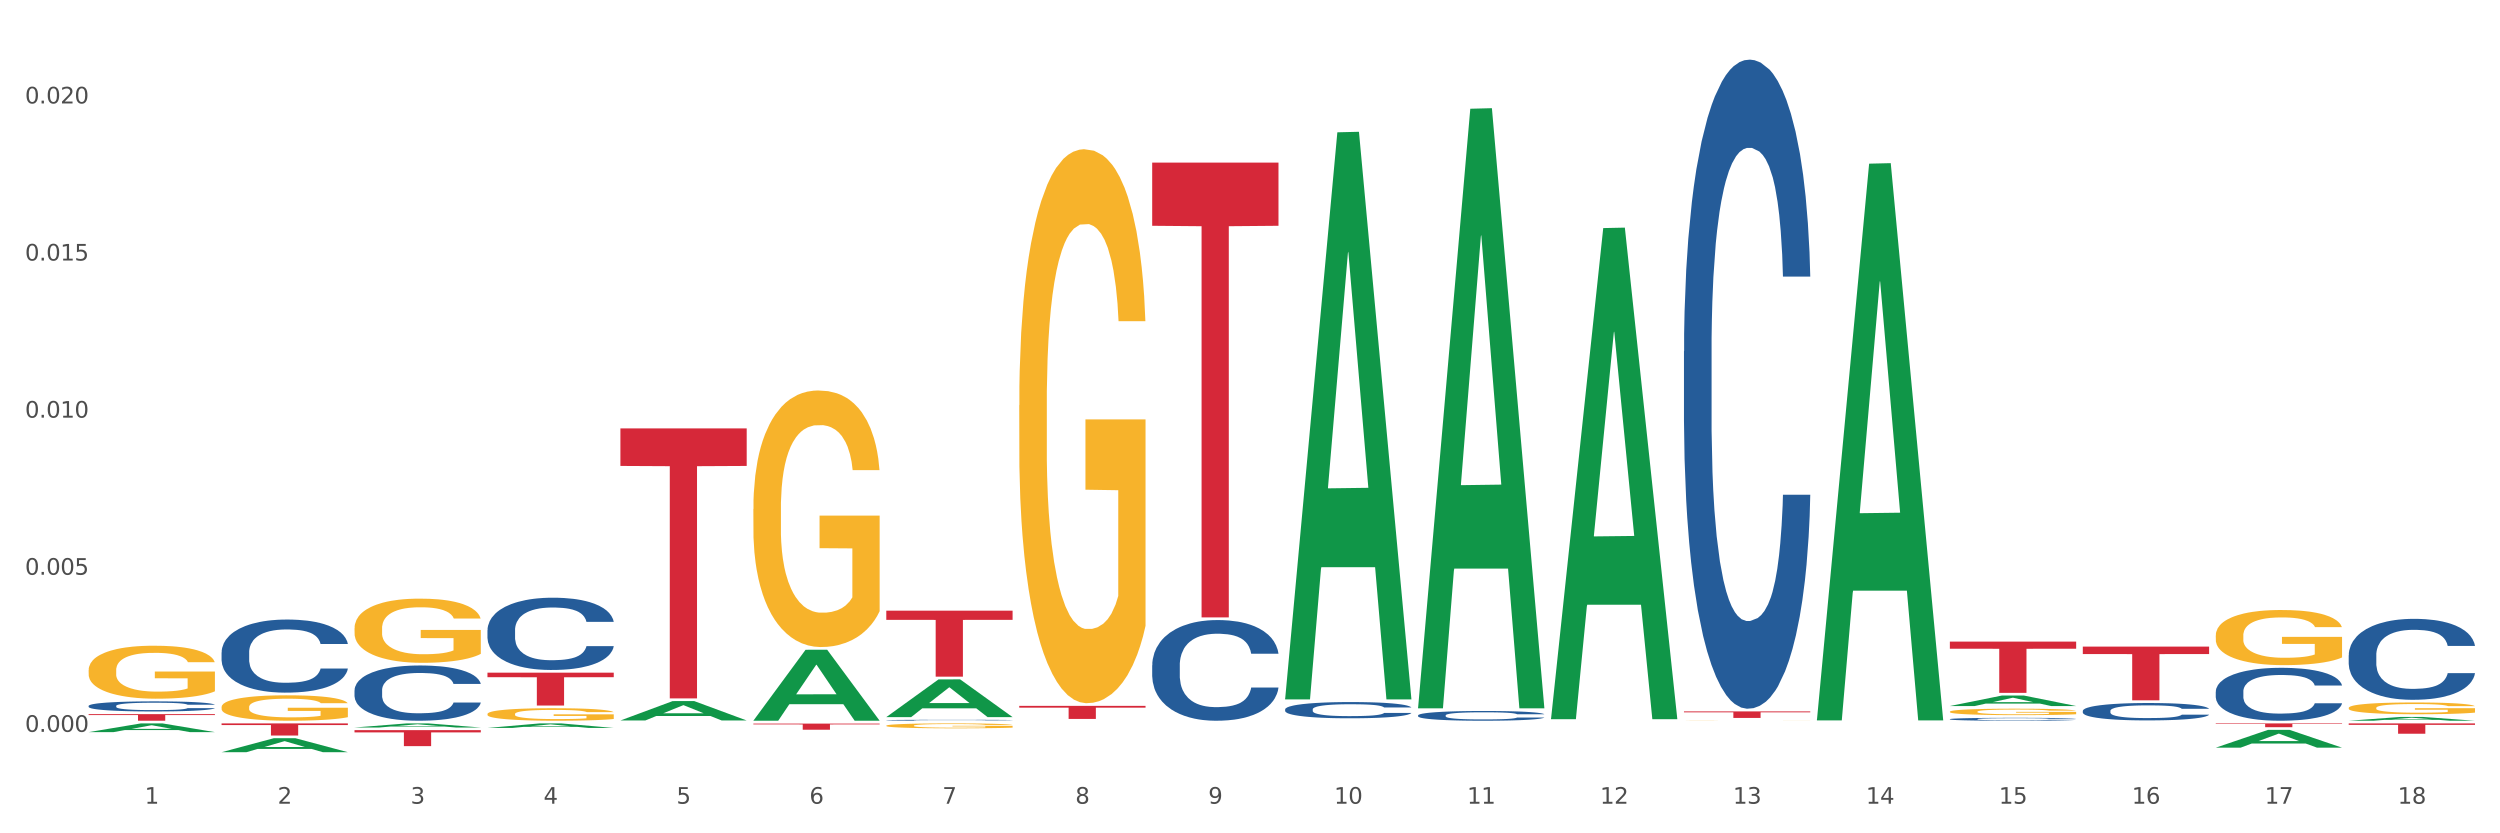<?xml version="1.0" encoding="utf-8" standalone="no"?>
<!DOCTYPE svg PUBLIC "-//W3C//DTD SVG 1.1//EN"
  "http://www.w3.org/Graphics/SVG/1.1/DTD/svg11.dtd">
<svg xmlns:xlink="http://www.w3.org/1999/xlink" width="1080pt" height="360pt" viewBox="0 0 1080 360" xmlns="http://www.w3.org/2000/svg" version="1.1">
 <rect x="0" y="0" width="1080" height="360" fill="#333333" stroke="none"/>
 <defs>
  <style type="text/css">*{stroke-linejoin: round; stroke-linecap: butt}</style>
 </defs>
 <g id="figure_1">
  <g id="patch_1">
   <path d="M 0 360 
L 1080 360 
L 1080 0 
L 0 0 
z
" style="fill: #ffffff; stroke: #ffffff; stroke-linejoin: miter"/>
  </g>
  <g id="axes_1">
   <g id="matplotlib.axis_1">
    <g id="xtick_1">
     <g id="text_1">
      <!-- 1 -->
      <g style="fill: #4d4d4d" transform="translate(62.51 347.204) scale(0.096 -0.096)">
       <defs>
        <path id="DejaVuSans-31" d="M 794 531 
L 1825 531 
L 1825 4091 
L 703 3866 
L 703 4441 
L 1819 4666 
L 2450 4666 
L 2450 531 
L 3481 531 
L 3481 0 
L 794 0 
L 794 531 
z
" transform="scale(0.016)"/>
       </defs>
       <use xlink:href="#DejaVuSans-31"/>
      </g>
     </g>
    </g>
    <g id="xtick_2">
     <g id="text_2">
      <!-- 2 -->
      <g style="fill: #4d4d4d" transform="translate(119.942 347.204) scale(0.096 -0.096)">
       <defs>
        <path id="DejaVuSans-32" d="M 1228 531 
L 3431 531 
L 3431 0 
L 469 0 
L 469 531 
Q 828 903 1448 1529 
Q 2069 2156 2228 2338 
Q 2531 2678 2651 2914 
Q 2772 3150 2772 3378 
Q 2772 3750 2511 3984 
Q 2250 4219 1831 4219 
Q 1534 4219 1204 4116 
Q 875 4013 500 3803 
L 500 4441 
Q 881 4594 1212 4672 
Q 1544 4750 1819 4750 
Q 2544 4750 2975 4387 
Q 3406 4025 3406 3419 
Q 3406 3131 3298 2873 
Q 3191 2616 2906 2266 
Q 2828 2175 2409 1742 
Q 1991 1309 1228 531 
z
" transform="scale(0.016)"/>
       </defs>
       <use xlink:href="#DejaVuSans-32"/>
      </g>
     </g>
    </g>
    <g id="xtick_3">
     <g id="text_3">
      <!-- 3 -->
      <g style="fill: #4d4d4d" transform="translate(177.375 347.204) scale(0.096 -0.096)">
       <defs>
        <path id="DejaVuSans-33" d="M 2597 2516 
Q 3050 2419 3304 2112 
Q 3559 1806 3559 1356 
Q 3559 666 3084 287 
Q 2609 -91 1734 -91 
Q 1441 -91 1130 -33 
Q 819 25 488 141 
L 488 750 
Q 750 597 1062 519 
Q 1375 441 1716 441 
Q 2309 441 2620 675 
Q 2931 909 2931 1356 
Q 2931 1769 2642 2001 
Q 2353 2234 1838 2234 
L 1294 2234 
L 1294 2753 
L 1863 2753 
Q 2328 2753 2575 2939 
Q 2822 3125 2822 3475 
Q 2822 3834 2567 4026 
Q 2313 4219 1838 4219 
Q 1578 4219 1281 4162 
Q 984 4106 628 3988 
L 628 4550 
Q 988 4650 1302 4700 
Q 1616 4750 1894 4750 
Q 2613 4750 3031 4423 
Q 3450 4097 3450 3541 
Q 3450 3153 3228 2886 
Q 3006 2619 2597 2516 
z
" transform="scale(0.016)"/>
       </defs>
       <use xlink:href="#DejaVuSans-33"/>
      </g>
     </g>
    </g>
    <g id="xtick_4">
     <g id="text_4">
      <!-- 4 -->
      <g style="fill: #4d4d4d" transform="translate(234.808 347.204) scale(0.096 -0.096)">
       <defs>
        <path id="DejaVuSans-34" d="M 2419 4116 
L 825 1625 
L 2419 1625 
L 2419 4116 
z
M 2253 4666 
L 3047 4666 
L 3047 1625 
L 3713 1625 
L 3713 1100 
L 3047 1100 
L 3047 0 
L 2419 0 
L 2419 1100 
L 313 1100 
L 313 1709 
L 2253 4666 
z
" transform="scale(0.016)"/>
       </defs>
       <use xlink:href="#DejaVuSans-34"/>
      </g>
     </g>
    </g>
    <g id="xtick_5">
     <g id="text_5">
      <!-- 5 -->
      <g style="fill: #4d4d4d" transform="translate(292.24 347.204) scale(0.096 -0.096)">
       <defs>
        <path id="DejaVuSans-35" d="M 691 4666 
L 3169 4666 
L 3169 4134 
L 1269 4134 
L 1269 2991 
Q 1406 3038 1543 3061 
Q 1681 3084 1819 3084 
Q 2600 3084 3056 2656 
Q 3513 2228 3513 1497 
Q 3513 744 3044 326 
Q 2575 -91 1722 -91 
Q 1428 -91 1123 -41 
Q 819 9 494 109 
L 494 744 
Q 775 591 1075 516 
Q 1375 441 1709 441 
Q 2250 441 2565 725 
Q 2881 1009 2881 1497 
Q 2881 1984 2565 2268 
Q 2250 2553 1709 2553 
Q 1456 2553 1204 2497 
Q 953 2441 691 2322 
L 691 4666 
z
" transform="scale(0.016)"/>
       </defs>
       <use xlink:href="#DejaVuSans-35"/>
      </g>
     </g>
    </g>
    <g id="xtick_6">
     <g id="text_6">
      <!-- 6 -->
      <g style="fill: #4d4d4d" transform="translate(349.673 347.204) scale(0.096 -0.096)">
       <defs>
        <path id="DejaVuSans-36" d="M 2113 2584 
Q 1688 2584 1439 2293 
Q 1191 2003 1191 1497 
Q 1191 994 1439 701 
Q 1688 409 2113 409 
Q 2538 409 2786 701 
Q 3034 994 3034 1497 
Q 3034 2003 2786 2293 
Q 2538 2584 2113 2584 
z
M 3366 4563 
L 3366 3988 
Q 3128 4100 2886 4159 
Q 2644 4219 2406 4219 
Q 1781 4219 1451 3797 
Q 1122 3375 1075 2522 
Q 1259 2794 1537 2939 
Q 1816 3084 2150 3084 
Q 2853 3084 3261 2657 
Q 3669 2231 3669 1497 
Q 3669 778 3244 343 
Q 2819 -91 2113 -91 
Q 1303 -91 875 529 
Q 447 1150 447 2328 
Q 447 3434 972 4092 
Q 1497 4750 2381 4750 
Q 2619 4750 2861 4703 
Q 3103 4656 3366 4563 
z
" transform="scale(0.016)"/>
       </defs>
       <use xlink:href="#DejaVuSans-36"/>
      </g>
     </g>
    </g>
    <g id="xtick_7">
     <g id="text_7">
      <!-- 7 -->
      <g style="fill: #4d4d4d" transform="translate(407.106 347.204) scale(0.096 -0.096)">
       <defs>
        <path id="DejaVuSans-37" d="M 525 4666 
L 3525 4666 
L 3525 4397 
L 1831 0 
L 1172 0 
L 2766 4134 
L 525 4134 
L 525 4666 
z
" transform="scale(0.016)"/>
       </defs>
       <use xlink:href="#DejaVuSans-37"/>
      </g>
     </g>
    </g>
    <g id="xtick_8">
     <g id="text_8">
      <!-- 8 -->
      <g style="fill: #4d4d4d" transform="translate(464.538 347.204) scale(0.096 -0.096)">
       <defs>
        <path id="DejaVuSans-38" d="M 2034 2216 
Q 1584 2216 1326 1975 
Q 1069 1734 1069 1313 
Q 1069 891 1326 650 
Q 1584 409 2034 409 
Q 2484 409 2743 651 
Q 3003 894 3003 1313 
Q 3003 1734 2745 1975 
Q 2488 2216 2034 2216 
z
M 1403 2484 
Q 997 2584 770 2862 
Q 544 3141 544 3541 
Q 544 4100 942 4425 
Q 1341 4750 2034 4750 
Q 2731 4750 3128 4425 
Q 3525 4100 3525 3541 
Q 3525 3141 3298 2862 
Q 3072 2584 2669 2484 
Q 3125 2378 3379 2068 
Q 3634 1759 3634 1313 
Q 3634 634 3220 271 
Q 2806 -91 2034 -91 
Q 1263 -91 848 271 
Q 434 634 434 1313 
Q 434 1759 690 2068 
Q 947 2378 1403 2484 
z
M 1172 3481 
Q 1172 3119 1398 2916 
Q 1625 2713 2034 2713 
Q 2441 2713 2670 2916 
Q 2900 3119 2900 3481 
Q 2900 3844 2670 4047 
Q 2441 4250 2034 4250 
Q 1625 4250 1398 4047 
Q 1172 3844 1172 3481 
z
" transform="scale(0.016)"/>
       </defs>
       <use xlink:href="#DejaVuSans-38"/>
      </g>
     </g>
    </g>
    <g id="xtick_9">
     <g id="text_9">
      <!-- 9 -->
      <g style="fill: #4d4d4d" transform="translate(521.971 347.204) scale(0.096 -0.096)">
       <defs>
        <path id="DejaVuSans-39" d="M 703 97 
L 703 672 
Q 941 559 1184 500 
Q 1428 441 1663 441 
Q 2288 441 2617 861 
Q 2947 1281 2994 2138 
Q 2813 1869 2534 1725 
Q 2256 1581 1919 1581 
Q 1219 1581 811 2004 
Q 403 2428 403 3163 
Q 403 3881 828 4315 
Q 1253 4750 1959 4750 
Q 2769 4750 3195 4129 
Q 3622 3509 3622 2328 
Q 3622 1225 3098 567 
Q 2575 -91 1691 -91 
Q 1453 -91 1209 -44 
Q 966 3 703 97 
z
M 1959 2075 
Q 2384 2075 2632 2365 
Q 2881 2656 2881 3163 
Q 2881 3666 2632 3958 
Q 2384 4250 1959 4250 
Q 1534 4250 1286 3958 
Q 1038 3666 1038 3163 
Q 1038 2656 1286 2365 
Q 1534 2075 1959 2075 
z
" transform="scale(0.016)"/>
       </defs>
       <use xlink:href="#DejaVuSans-39"/>
      </g>
     </g>
    </g>
    <g id="xtick_10">
     <g id="text_10">
      <!-- 10 -->
      <g style="fill: #4d4d4d" transform="translate(576.35 347.204) scale(0.096 -0.096)">
       <defs>
        <path id="DejaVuSans-30" d="M 2034 4250 
Q 1547 4250 1301 3770 
Q 1056 3291 1056 2328 
Q 1056 1369 1301 889 
Q 1547 409 2034 409 
Q 2525 409 2770 889 
Q 3016 1369 3016 2328 
Q 3016 3291 2770 3770 
Q 2525 4250 2034 4250 
z
M 2034 4750 
Q 2819 4750 3233 4129 
Q 3647 3509 3647 2328 
Q 3647 1150 3233 529 
Q 2819 -91 2034 -91 
Q 1250 -91 836 529 
Q 422 1150 422 2328 
Q 422 3509 836 4129 
Q 1250 4750 2034 4750 
z
" transform="scale(0.016)"/>
       </defs>
       <use xlink:href="#DejaVuSans-31"/>
       <use xlink:href="#DejaVuSans-30" transform="translate(63.623 0)"/>
      </g>
     </g>
    </g>
    <g id="xtick_11">
     <g id="text_11">
      <!-- 11 -->
      <g style="fill: #4d4d4d" transform="translate(633.783 347.204) scale(0.096 -0.096)">
       <use xlink:href="#DejaVuSans-31"/>
       <use xlink:href="#DejaVuSans-31" transform="translate(63.623 0)"/>
      </g>
     </g>
    </g>
    <g id="xtick_12">
     <g id="text_12">
      <!-- 12 -->
      <g style="fill: #4d4d4d" transform="translate(691.215 347.204) scale(0.096 -0.096)">
       <use xlink:href="#DejaVuSans-31"/>
       <use xlink:href="#DejaVuSans-32" transform="translate(63.623 0)"/>
      </g>
     </g>
    </g>
    <g id="xtick_13">
     <g id="text_13">
      <!-- 13 -->
      <g style="fill: #4d4d4d" transform="translate(748.648 347.204) scale(0.096 -0.096)">
       <use xlink:href="#DejaVuSans-31"/>
       <use xlink:href="#DejaVuSans-33" transform="translate(63.623 0)"/>
      </g>
     </g>
    </g>
    <g id="xtick_14">
     <g id="text_14">
      <!-- 14 -->
      <g style="fill: #4d4d4d" transform="translate(806.081 347.204) scale(0.096 -0.096)">
       <use xlink:href="#DejaVuSans-31"/>
       <use xlink:href="#DejaVuSans-34" transform="translate(63.623 0)"/>
      </g>
     </g>
    </g>
    <g id="xtick_15">
     <g id="text_15">
      <!-- 15 -->
      <g style="fill: #4d4d4d" transform="translate(863.513 347.204) scale(0.096 -0.096)">
       <use xlink:href="#DejaVuSans-31"/>
       <use xlink:href="#DejaVuSans-35" transform="translate(63.623 0)"/>
      </g>
     </g>
    </g>
    <g id="xtick_16">
     <g id="text_16">
      <!-- 16 -->
      <g style="fill: #4d4d4d" transform="translate(920.946 347.204) scale(0.096 -0.096)">
       <use xlink:href="#DejaVuSans-31"/>
       <use xlink:href="#DejaVuSans-36" transform="translate(63.623 0)"/>
      </g>
     </g>
    </g>
    <g id="xtick_17">
     <g id="text_17">
      <!-- 17 -->
      <g style="fill: #4d4d4d" transform="translate(978.379 347.204) scale(0.096 -0.096)">
       <use xlink:href="#DejaVuSans-31"/>
       <use xlink:href="#DejaVuSans-37" transform="translate(63.623 0)"/>
      </g>
     </g>
    </g>
    <g id="xtick_18">
     <g id="text_18">
      <!-- 18 -->
      <g style="fill: #4d4d4d" transform="translate(1035.811 347.204) scale(0.096 -0.096)">
       <use xlink:href="#DejaVuSans-31"/>
       <use xlink:href="#DejaVuSans-38" transform="translate(63.623 0)"/>
      </g>
     </g>
    </g>
    <g id="xtick_19"/>
    <g id="xtick_20"/>
    <g id="xtick_21"/>
    <g id="xtick_22"/>
    <g id="xtick_23"/>
    <g id="xtick_24"/>
    <g id="xtick_25"/>
    <g id="xtick_26"/>
    <g id="xtick_27"/>
    <g id="xtick_28"/>
    <g id="xtick_29"/>
    <g id="xtick_30"/>
    <g id="xtick_31"/>
    <g id="xtick_32"/>
    <g id="xtick_33"/>
    <g id="xtick_34"/>
    <g id="xtick_35"/>
   </g>
   <g id="matplotlib.axis_2">
    <g id="ytick_1">
     <g id="text_19">
      <!-- 0.000 -->
      <g style="fill: #4d4d4d" transform="translate(10.8 316.155) scale(0.096 -0.096)">
       <defs>
        <path id="DejaVuSans-2e" d="M 684 794 
L 1344 794 
L 1344 0 
L 684 0 
L 684 794 
z
" transform="scale(0.016)"/>
       </defs>
       <use xlink:href="#DejaVuSans-30"/>
       <use xlink:href="#DejaVuSans-2e" transform="translate(63.623 0)"/>
       <use xlink:href="#DejaVuSans-30" transform="translate(95.41 0)"/>
       <use xlink:href="#DejaVuSans-30" transform="translate(159.033 0)"/>
       <use xlink:href="#DejaVuSans-30" transform="translate(222.656 0)"/>
      </g>
     </g>
    </g>
    <g id="ytick_2">
     <g id="text_20">
      <!-- 0.005 -->
      <g style="fill: #4d4d4d" transform="translate(10.8 248.289) scale(0.096 -0.096)">
       <use xlink:href="#DejaVuSans-30"/>
       <use xlink:href="#DejaVuSans-2e" transform="translate(63.623 0)"/>
       <use xlink:href="#DejaVuSans-30" transform="translate(95.41 0)"/>
       <use xlink:href="#DejaVuSans-30" transform="translate(159.033 0)"/>
       <use xlink:href="#DejaVuSans-35" transform="translate(222.656 0)"/>
      </g>
     </g>
    </g>
    <g id="ytick_3">
     <g id="text_21">
      <!-- 0.010 -->
      <g style="fill: #4d4d4d" transform="translate(10.8 180.424) scale(0.096 -0.096)">
       <use xlink:href="#DejaVuSans-30"/>
       <use xlink:href="#DejaVuSans-2e" transform="translate(63.623 0)"/>
       <use xlink:href="#DejaVuSans-30" transform="translate(95.41 0)"/>
       <use xlink:href="#DejaVuSans-31" transform="translate(159.033 0)"/>
       <use xlink:href="#DejaVuSans-30" transform="translate(222.656 0)"/>
      </g>
     </g>
    </g>
    <g id="ytick_4">
     <g id="text_22">
      <!-- 0.015 -->
      <g style="fill: #4d4d4d" transform="translate(10.8 112.559) scale(0.096 -0.096)">
       <use xlink:href="#DejaVuSans-30"/>
       <use xlink:href="#DejaVuSans-2e" transform="translate(63.623 0)"/>
       <use xlink:href="#DejaVuSans-30" transform="translate(95.41 0)"/>
       <use xlink:href="#DejaVuSans-31" transform="translate(159.033 0)"/>
       <use xlink:href="#DejaVuSans-35" transform="translate(222.656 0)"/>
      </g>
     </g>
    </g>
    <g id="ytick_5">
     <g id="text_23">
      <!-- 0.020 -->
      <g style="fill: #4d4d4d" transform="translate(10.8 44.693) scale(0.096 -0.096)">
       <use xlink:href="#DejaVuSans-30"/>
       <use xlink:href="#DejaVuSans-2e" transform="translate(63.623 0)"/>
       <use xlink:href="#DejaVuSans-30" transform="translate(95.41 0)"/>
       <use xlink:href="#DejaVuSans-32" transform="translate(159.033 0)"/>
       <use xlink:href="#DejaVuSans-30" transform="translate(222.656 0)"/>
      </g>
     </g>
    </g>
    <g id="ytick_6"/>
    <g id="ytick_7"/>
    <g id="ytick_8"/>
    <g id="ytick_9"/>
   </g>
   <g id="PolyCollection_1">
    <path d="M 38.283 316.274 
L 38.339 316.27 
L 60.839 312.511 
L 70.176 312.508 
L 92.844 316.281 
L 82.044 316.281 
L 77.151 315.402 
L 53.92 315.402 
L 53.751 315.417 
L 49.026 316.281 
L 38.283 316.281 
L 38.283 316.274 
L 56.845 314.878 
L 74.226 314.874 
L 65.62 313.312 
L 65.507 313.305 
L 65.395 313.315 
L 56.789 314.874 
L 56.845 314.878 
L 38.283 316.274 
z
" clip-path="url(#pfecf0a3d43)" style="fill: #109648"/>
    <path d="M 957.206 312.508 
L 1011.767 312.508 
L 1011.767 312.736 
L 990.305 312.738 
L 990.305 314.152 
L 978.539 314.152 
L 978.539 312.738 
L 957.206 312.736 
L 957.206 312.509 
L 957.206 312.508 
z
" clip-path="url(#pfecf0a3d43)" style="fill: #d62839"/>
    <path d="M 899.774 279.323 
L 954.335 279.323 
L 954.335 282.551 
L 932.872 282.573 
L 932.872 302.553 
L 921.107 302.553 
L 921.107 282.573 
L 899.774 282.551 
L 899.774 279.345 
L 899.774 279.323 
z
" clip-path="url(#pfecf0a3d43)" style="fill: #d62839"/>
    <path d="M 842.341 277.172 
L 896.902 277.172 
L 896.902 280.249 
L 875.439 280.27 
L 875.439 299.309 
L 863.674 299.309 
L 863.674 280.27 
L 842.341 280.249 
L 842.341 277.193 
L 842.341 277.172 
z
" clip-path="url(#pfecf0a3d43)" style="fill: #d62839"/>
    <path d="M 727.475 307.324 
L 782.036 307.324 
L 782.036 307.715 
L 760.574 307.718 
L 760.574 310.143 
L 748.809 310.143 
L 748.809 307.718 
L 727.475 307.715 
L 727.475 307.326 
L 727.475 307.324 
z
" clip-path="url(#pfecf0a3d43)" style="fill: #d62839"/>
    <path d="M 497.745 70.236 
L 552.306 70.236 
L 552.306 97.54 
L 530.843 97.725 
L 530.843 266.717 
L 519.078 266.717 
L 519.078 97.725 
L 497.745 97.54 
L 497.745 70.42 
L 497.745 70.236 
z
" clip-path="url(#pfecf0a3d43)" style="fill: #d62839"/>
    <path d="M 440.312 304.938 
L 494.873 304.938 
L 494.873 305.721 
L 473.411 305.726 
L 473.411 310.57 
L 461.645 310.57 
L 461.645 305.726 
L 440.312 305.721 
L 440.312 304.943 
L 440.312 304.938 
z
" clip-path="url(#pfecf0a3d43)" style="fill: #d62839"/>
    <path d="M 382.879 263.806 
L 437.44 263.806 
L 437.44 267.771 
L 415.978 267.797 
L 415.978 292.334 
L 404.212 292.334 
L 404.212 267.797 
L 382.879 267.771 
L 382.879 263.833 
L 382.879 263.806 
z
" clip-path="url(#pfecf0a3d43)" style="fill: #d62839"/>
    <path d="M 325.447 312.583 
L 380.008 312.583 
L 380.008 312.953 
L 358.545 312.956 
L 358.545 315.246 
L 346.78 315.246 
L 346.78 312.956 
L 325.447 312.953 
L 325.447 312.586 
L 325.447 312.583 
z
" clip-path="url(#pfecf0a3d43)" style="fill: #d62839"/>
    <path d="M 268.014 185.074 
L 322.575 185.074 
L 322.575 201.284 
L 301.112 201.394 
L 301.112 301.721 
L 289.347 301.721 
L 289.347 201.394 
L 268.014 201.284 
L 268.014 185.183 
L 268.014 185.074 
z
" clip-path="url(#pfecf0a3d43)" style="fill: #d62839"/>
    <path d="M 210.581 290.579 
L 265.142 290.579 
L 265.142 292.556 
L 243.68 292.569 
L 243.68 304.803 
L 231.914 304.803 
L 231.914 292.569 
L 210.581 292.556 
L 210.581 290.592 
L 210.581 290.579 
z
" clip-path="url(#pfecf0a3d43)" style="fill: #d62839"/>
    <path d="M 153.148 315.429 
L 207.709 315.429 
L 207.709 316.389 
L 186.247 316.396 
L 186.247 322.341 
L 174.482 322.341 
L 174.482 316.396 
L 153.148 316.389 
L 153.148 315.435 
L 153.148 315.429 
z
" clip-path="url(#pfecf0a3d43)" style="fill: #d62839"/>
    <path d="M 1014.639 312.508 
L 1069.2 312.508 
L 1069.2 313.13 
L 1047.738 313.134 
L 1047.738 316.986 
L 1035.972 316.986 
L 1035.972 313.134 
L 1014.639 313.13 
L 1014.639 312.512 
L 1014.639 312.508 
z
" clip-path="url(#pfecf0a3d43)" style="fill: #d62839"/>
    <path d="M 1014.639 283.054 
L 1014.703 283.022 
L 1014.703 282.128 
L 1014.897 280.914 
L 1015.606 278.678 
L 1016.509 276.985 
L 1018.057 275.005 
L 1018.895 274.174 
L 1019.992 273.248 
L 1022.249 271.746 
L 1024.829 270.469 
L 1026.635 269.766 
L 1027.989 269.319 
L 1031.02 268.52 
L 1032.761 268.169 
L 1034.567 267.881 
L 1036.115 267.689 
L 1038.695 267.466 
L 1040.759 267.37 
L 1043.145 267.338 
L 1045.144 267.37 
L 1047.788 267.498 
L 1051.658 267.881 
L 1053.141 268.105 
L 1055.141 268.488 
L 1057.204 268.999 
L 1058.881 269.51 
L 1060.816 270.245 
L 1062.815 271.203 
L 1064.75 272.417 
L 1066.104 273.535 
L 1067.201 274.717 
L 1068.168 276.155 
L 1068.878 277.72 
L 1069.2 279.029 
L 1057.398 279.029 
L 1057.075 277.848 
L 1056.43 276.57 
L 1055.785 275.707 
L 1055.076 275.005 
L 1053.98 274.206 
L 1053.012 273.695 
L 1051.4 273.088 
L 1049.917 272.705 
L 1048.691 272.481 
L 1047.208 272.289 
L 1044.048 272.098 
L 1041.79 272.098 
L 1040.372 272.162 
L 1038.63 272.321 
L 1037.147 272.545 
L 1035.406 272.928 
L 1034.051 273.344 
L 1032.697 273.887 
L 1031.923 274.27 
L 1030.762 274.973 
L 1029.988 275.548 
L 1028.956 276.538 
L 1028.376 277.241 
L 1027.344 279.061 
L 1026.893 280.403 
L 1026.699 281.329 
L 1026.57 282.352 
L 1026.57 287.335 
L 1026.957 289.571 
L 1027.28 290.529 
L 1027.796 291.615 
L 1028.763 293.021 
L 1030.182 294.394 
L 1031.665 295.385 
L 1032.89 295.992 
L 1034.051 296.439 
L 1035.212 296.79 
L 1036.631 297.11 
L 1037.792 297.301 
L 1039.533 297.493 
L 1041.597 297.589 
L 1043.209 297.589 
L 1046.498 297.429 
L 1047.982 297.269 
L 1049.401 297.046 
L 1050.948 296.694 
L 1052.174 296.311 
L 1052.883 296.023 
L 1054.044 295.417 
L 1054.947 294.778 
L 1055.721 294.043 
L 1056.237 293.404 
L 1056.817 292.446 
L 1057.269 291.36 
L 1057.398 290.785 
L 1069.2 290.785 
L 1068.942 291.935 
L 1068.491 293.053 
L 1067.588 294.554 
L 1066.878 295.417 
L 1065.782 296.471 
L 1064.621 297.365 
L 1063.009 298.355 
L 1061.525 299.09 
L 1059.978 299.729 
L 1058.301 300.304 
L 1055.27 301.102 
L 1054.173 301.326 
L 1051.851 301.709 
L 1050.046 301.933 
L 1047.401 302.157 
L 1044.693 302.284 
L 1041.855 302.316 
L 1039.34 302.252 
L 1036.567 302.061 
L 1034.825 301.869 
L 1032.89 301.582 
L 1030.633 301.134 
L 1028.505 300.591 
L 1026.506 299.953 
L 1024.635 299.218 
L 1022.894 298.387 
L 1020.637 297.014 
L 1018.96 295.672 
L 1017.735 294.426 
L 1016.896 293.372 
L 1016.058 292.03 
L 1015.606 291.104 
L 1014.897 288.868 
L 1014.639 286.792 
L 1014.639 283.054 
z
" clip-path="url(#pfecf0a3d43)" style="fill: #255c99"/>
    <path d="M 899.774 307.078 
L 899.838 307.071 
L 899.838 306.879 
L 900.032 306.618 
L 900.741 306.137 
L 901.644 305.773 
L 903.192 305.348 
L 904.03 305.169 
L 905.126 304.97 
L 907.384 304.647 
L 909.963 304.373 
L 911.769 304.222 
L 913.124 304.125 
L 916.155 303.954 
L 917.896 303.878 
L 919.702 303.816 
L 921.25 303.775 
L 923.829 303.727 
L 925.893 303.707 
L 928.279 303.7 
L 930.279 303.707 
L 932.923 303.734 
L 936.793 303.816 
L 938.276 303.865 
L 940.275 303.947 
L 942.339 304.057 
L 944.016 304.167 
L 945.951 304.325 
L 947.95 304.531 
L 949.885 304.791 
L 951.239 305.032 
L 952.335 305.286 
L 953.303 305.595 
L 954.012 305.931 
L 954.335 306.213 
L 942.532 306.213 
L 942.21 305.959 
L 941.565 305.684 
L 940.92 305.499 
L 940.211 305.348 
L 939.114 305.176 
L 938.147 305.066 
L 936.535 304.936 
L 935.051 304.853 
L 933.826 304.805 
L 932.342 304.764 
L 929.182 304.723 
L 926.925 304.723 
L 925.506 304.736 
L 923.765 304.771 
L 922.282 304.819 
L 920.54 304.901 
L 919.186 304.991 
L 917.832 305.107 
L 917.058 305.19 
L 915.897 305.341 
L 915.123 305.464 
L 914.091 305.677 
L 913.511 305.828 
L 912.479 306.22 
L 912.027 306.508 
L 911.834 306.707 
L 911.705 306.927 
L 911.705 307.998 
L 912.092 308.478 
L 912.414 308.684 
L 912.93 308.918 
L 913.897 309.22 
L 915.316 309.515 
L 916.8 309.728 
L 918.025 309.858 
L 919.186 309.955 
L 920.347 310.03 
L 921.766 310.099 
L 922.927 310.14 
L 924.668 310.181 
L 926.732 310.202 
L 928.344 310.202 
L 931.633 310.167 
L 933.116 310.133 
L 934.535 310.085 
L 936.083 310.009 
L 937.308 309.927 
L 938.018 309.865 
L 939.179 309.735 
L 940.082 309.597 
L 940.856 309.44 
L 941.372 309.302 
L 941.952 309.096 
L 942.403 308.863 
L 942.532 308.739 
L 954.335 308.739 
L 954.077 308.986 
L 953.625 309.227 
L 952.722 309.549 
L 952.013 309.735 
L 950.916 309.961 
L 949.756 310.154 
L 948.143 310.366 
L 946.66 310.524 
L 945.112 310.662 
L 943.435 310.785 
L 940.404 310.957 
L 939.308 311.005 
L 936.986 311.087 
L 935.18 311.135 
L 932.536 311.184 
L 929.827 311.211 
L 926.99 311.218 
L 924.474 311.204 
L 921.701 311.163 
L 919.96 311.122 
L 918.025 311.06 
L 915.768 310.964 
L 913.64 310.847 
L 911.64 310.71 
L 909.77 310.552 
L 908.029 310.373 
L 905.771 310.078 
L 904.095 309.79 
L 902.869 309.522 
L 902.031 309.295 
L 901.192 309.007 
L 900.741 308.808 
L 900.032 308.327 
L 899.774 307.881 
L 899.774 307.078 
z
" clip-path="url(#pfecf0a3d43)" style="fill: #255c99"/>
    <path d="M 842.341 310.664 
L 842.405 310.663 
L 842.405 310.63 
L 842.599 310.587 
L 843.308 310.506 
L 844.211 310.444 
L 845.759 310.373 
L 846.597 310.343 
L 847.694 310.309 
L 849.951 310.255 
L 852.531 310.209 
L 854.337 310.183 
L 855.691 310.167 
L 858.722 310.138 
L 860.463 310.126 
L 862.269 310.115 
L 863.817 310.108 
L 866.397 310.1 
L 868.46 310.097 
L 870.847 310.096 
L 872.846 310.097 
L 875.49 310.101 
L 879.36 310.115 
L 880.843 310.123 
L 882.842 310.137 
L 884.906 310.156 
L 886.583 310.174 
L 888.518 310.201 
L 890.517 310.235 
L 892.452 310.279 
L 893.806 310.32 
L 894.903 310.362 
L 895.87 310.414 
L 896.579 310.471 
L 896.902 310.518 
L 885.1 310.518 
L 884.777 310.476 
L 884.132 310.429 
L 883.487 310.398 
L 882.778 310.373 
L 881.682 310.344 
L 880.714 310.326 
L 879.102 310.304 
L 877.618 310.29 
L 876.393 310.282 
L 874.91 310.275 
L 871.75 310.268 
L 869.492 310.268 
L 868.074 310.27 
L 866.332 310.276 
L 864.849 310.284 
L 863.108 310.298 
L 861.753 310.313 
L 860.399 310.332 
L 859.625 310.346 
L 858.464 310.372 
L 857.69 310.393 
L 856.658 310.428 
L 856.078 310.454 
L 855.046 310.52 
L 854.594 310.568 
L 854.401 310.602 
L 854.272 310.639 
L 854.272 310.819 
L 854.659 310.9 
L 854.981 310.934 
L 855.497 310.974 
L 856.465 311.024 
L 857.884 311.074 
L 859.367 311.11 
L 860.592 311.132 
L 861.753 311.148 
L 862.914 311.161 
L 864.333 311.172 
L 865.494 311.179 
L 867.235 311.186 
L 869.299 311.19 
L 870.911 311.19 
L 874.2 311.184 
L 875.684 311.178 
L 877.103 311.17 
L 878.65 311.157 
L 879.876 311.143 
L 880.585 311.133 
L 881.746 311.111 
L 882.649 311.088 
L 883.423 311.061 
L 883.939 311.038 
L 884.519 311.004 
L 884.971 310.964 
L 885.1 310.944 
L 896.902 310.944 
L 896.644 310.985 
L 896.192 311.026 
L 895.29 311.08 
L 894.58 311.111 
L 893.484 311.149 
L 892.323 311.182 
L 890.711 311.217 
L 889.227 311.244 
L 887.679 311.267 
L 886.003 311.288 
L 882.971 311.317 
L 881.875 311.325 
L 879.553 311.339 
L 877.747 311.347 
L 875.103 311.355 
L 872.395 311.359 
L 869.557 311.361 
L 867.042 311.358 
L 864.268 311.351 
L 862.527 311.344 
L 860.592 311.334 
L 858.335 311.318 
L 856.207 311.298 
L 854.208 311.275 
L 852.337 311.249 
L 850.596 311.218 
L 848.339 311.169 
L 846.662 311.12 
L 845.436 311.075 
L 844.598 311.037 
L 843.76 310.989 
L 843.308 310.955 
L 842.599 310.874 
L 842.341 310.799 
L 842.341 310.664 
z
" clip-path="url(#pfecf0a3d43)" style="fill: #255c99"/>
    <path d="M 727.475 151.755 
L 727.54 151.499 
L 727.54 144.329 
L 727.733 134.597 
L 728.443 116.671 
L 729.346 103.098 
L 730.894 87.221 
L 731.732 80.562 
L 732.828 73.136 
L 735.086 61.1 
L 737.665 50.856 
L 739.471 45.222 
L 740.825 41.637 
L 743.857 35.235 
L 745.598 32.418 
L 747.404 30.113 
L 748.952 28.576 
L 751.531 26.784 
L 753.595 26.016 
L 755.981 25.759 
L 757.981 26.016 
L 760.625 27.04 
L 764.494 30.113 
L 765.978 31.906 
L 767.977 34.979 
L 770.041 39.076 
L 771.718 43.174 
L 773.652 49.064 
L 775.652 56.746 
L 777.586 66.478 
L 778.941 75.441 
L 780.037 84.916 
L 781.005 96.44 
L 781.714 108.988 
L 782.036 119.488 
L 770.234 119.488 
L 769.912 110.013 
L 769.267 99.769 
L 768.622 92.855 
L 767.913 87.221 
L 766.816 80.819 
L 765.849 76.721 
L 764.236 71.855 
L 762.753 68.782 
L 761.528 66.99 
L 760.044 65.453 
L 756.884 63.917 
L 754.627 63.917 
L 753.208 64.429 
L 751.467 65.709 
L 749.983 67.502 
L 748.242 70.575 
L 746.888 73.904 
L 745.533 78.258 
L 744.76 81.331 
L 743.599 86.965 
L 742.825 91.574 
L 741.793 99.513 
L 741.212 105.147 
L 740.181 119.744 
L 739.729 130.5 
L 739.536 137.926 
L 739.407 146.121 
L 739.407 186.071 
L 739.794 203.997 
L 740.116 211.68 
L 740.632 220.387 
L 741.599 231.655 
L 743.018 242.667 
L 744.502 250.605 
L 745.727 255.471 
L 746.888 259.056 
L 748.049 261.873 
L 749.468 264.434 
L 750.628 265.971 
L 752.37 267.507 
L 754.433 268.275 
L 756.046 268.275 
L 759.335 266.995 
L 760.818 265.715 
L 762.237 263.922 
L 763.785 261.105 
L 765.01 258.032 
L 765.72 255.727 
L 766.881 250.861 
L 767.784 245.74 
L 768.557 239.85 
L 769.073 234.728 
L 769.654 227.045 
L 770.105 218.338 
L 770.234 213.729 
L 782.036 213.729 
L 781.779 222.948 
L 781.327 231.911 
L 780.424 243.947 
L 779.715 250.861 
L 778.618 259.312 
L 777.457 266.483 
L 775.845 274.422 
L 774.362 280.312 
L 772.814 285.433 
L 771.137 290.043 
L 768.106 296.445 
L 767.01 298.238 
L 764.688 301.311 
L 762.882 303.103 
L 760.238 304.896 
L 757.529 305.92 
L 754.691 306.177 
L 752.176 305.664 
L 749.403 304.128 
L 747.662 302.591 
L 745.727 300.287 
L 743.47 296.701 
L 741.341 292.348 
L 739.342 287.226 
L 737.472 281.336 
L 735.731 274.678 
L 733.473 263.666 
L 731.796 252.91 
L 730.571 242.923 
L 729.733 234.472 
L 728.894 223.716 
L 728.443 216.289 
L 727.733 198.363 
L 727.475 181.717 
L 727.475 151.755 
z
" clip-path="url(#pfecf0a3d43)" style="fill: #255c99"/>
    <path d="M 612.61 309.037 
L 612.675 309.033 
L 612.675 308.926 
L 612.868 308.779 
L 613.577 308.509 
L 614.48 308.305 
L 616.028 308.066 
L 616.867 307.966 
L 617.963 307.854 
L 620.22 307.673 
L 622.8 307.519 
L 624.606 307.434 
L 625.96 307.381 
L 628.991 307.284 
L 630.733 307.242 
L 632.538 307.207 
L 634.086 307.184 
L 636.666 307.157 
L 638.73 307.146 
L 641.116 307.142 
L 643.115 307.146 
L 645.759 307.161 
L 649.629 307.207 
L 651.112 307.234 
L 653.112 307.28 
L 655.175 307.342 
L 656.852 307.404 
L 658.787 307.492 
L 660.786 307.608 
L 662.721 307.754 
L 664.075 307.889 
L 665.172 308.032 
L 666.139 308.205 
L 666.849 308.394 
L 667.171 308.552 
L 655.369 308.552 
L 655.046 308.409 
L 654.401 308.255 
L 653.757 308.151 
L 653.047 308.066 
L 651.951 307.97 
L 650.983 307.908 
L 649.371 307.835 
L 647.888 307.789 
L 646.662 307.762 
L 645.179 307.739 
L 642.019 307.716 
L 639.762 307.716 
L 638.343 307.723 
L 636.601 307.743 
L 635.118 307.77 
L 633.377 307.816 
L 632.022 307.866 
L 630.668 307.932 
L 629.894 307.978 
L 628.733 308.063 
L 627.959 308.132 
L 626.927 308.251 
L 626.347 308.336 
L 625.315 308.556 
L 624.864 308.717 
L 624.67 308.829 
L 624.541 308.953 
L 624.541 309.554 
L 624.928 309.823 
L 625.251 309.939 
L 625.767 310.07 
L 626.734 310.239 
L 628.153 310.405 
L 629.636 310.524 
L 630.862 310.598 
L 632.022 310.652 
L 633.183 310.694 
L 634.602 310.733 
L 635.763 310.756 
L 637.504 310.779 
L 639.568 310.79 
L 641.18 310.79 
L 644.47 310.771 
L 645.953 310.752 
L 647.372 310.725 
L 648.92 310.682 
L 650.145 310.636 
L 650.854 310.602 
L 652.015 310.528 
L 652.918 310.451 
L 653.692 310.363 
L 654.208 310.286 
L 654.788 310.17 
L 655.24 310.039 
L 655.369 309.97 
L 667.171 309.97 
L 666.913 310.108 
L 666.462 310.243 
L 665.559 310.424 
L 664.849 310.528 
L 663.753 310.655 
L 662.592 310.763 
L 660.98 310.883 
L 659.496 310.971 
L 657.949 311.048 
L 656.272 311.118 
L 653.241 311.214 
L 652.144 311.241 
L 649.822 311.287 
L 648.017 311.314 
L 645.372 311.341 
L 642.664 311.357 
L 639.826 311.361 
L 637.311 311.353 
L 634.538 311.33 
L 632.796 311.307 
L 630.862 311.272 
L 628.604 311.218 
L 626.476 311.152 
L 624.477 311.075 
L 622.606 310.987 
L 620.865 310.887 
L 618.608 310.721 
L 616.931 310.559 
L 615.706 310.409 
L 614.867 310.282 
L 614.029 310.12 
L 613.577 310.008 
L 612.868 309.738 
L 612.61 309.488 
L 612.61 309.037 
z
" clip-path="url(#pfecf0a3d43)" style="fill: #255c99"/>
    <path d="M 555.177 306.44 
L 555.242 306.434 
L 555.242 306.254 
L 555.435 306.011 
L 556.145 305.562 
L 557.048 305.222 
L 558.595 304.825 
L 559.434 304.658 
L 560.53 304.472 
L 562.787 304.171 
L 565.367 303.915 
L 567.173 303.774 
L 568.527 303.684 
L 571.559 303.524 
L 573.3 303.453 
L 575.106 303.396 
L 576.653 303.357 
L 579.233 303.312 
L 581.297 303.293 
L 583.683 303.287 
L 585.683 303.293 
L 588.327 303.319 
L 592.196 303.396 
L 593.68 303.441 
L 595.679 303.517 
L 597.743 303.62 
L 599.42 303.723 
L 601.354 303.87 
L 603.354 304.062 
L 605.288 304.306 
L 606.643 304.53 
L 607.739 304.767 
L 608.706 305.056 
L 609.416 305.37 
L 609.738 305.632 
L 597.936 305.632 
L 597.614 305.395 
L 596.969 305.139 
L 596.324 304.966 
L 595.614 304.825 
L 594.518 304.665 
L 593.551 304.562 
L 591.938 304.44 
L 590.455 304.363 
L 589.23 304.319 
L 587.746 304.28 
L 584.586 304.242 
L 582.329 304.242 
L 580.91 304.255 
L 579.169 304.287 
L 577.685 304.331 
L 575.944 304.408 
L 574.59 304.492 
L 573.235 304.601 
L 572.461 304.678 
L 571.301 304.819 
L 570.527 304.934 
L 569.495 305.133 
L 568.914 305.274 
L 567.882 305.639 
L 567.431 305.908 
L 567.238 306.094 
L 567.109 306.299 
L 567.109 307.299 
L 567.495 307.748 
L 567.818 307.94 
L 568.334 308.158 
L 569.301 308.44 
L 570.72 308.715 
L 572.203 308.914 
L 573.429 309.036 
L 574.59 309.126 
L 575.751 309.196 
L 577.169 309.26 
L 578.33 309.299 
L 580.072 309.337 
L 582.135 309.356 
L 583.748 309.356 
L 587.037 309.324 
L 588.52 309.292 
L 589.939 309.247 
L 591.487 309.177 
L 592.712 309.1 
L 593.422 309.042 
L 594.583 308.92 
L 595.485 308.792 
L 596.259 308.645 
L 596.775 308.517 
L 597.356 308.324 
L 597.807 308.106 
L 597.936 307.991 
L 609.738 307.991 
L 609.48 308.222 
L 609.029 308.446 
L 608.126 308.747 
L 607.417 308.92 
L 606.32 309.132 
L 605.159 309.311 
L 603.547 309.51 
L 602.064 309.658 
L 600.516 309.786 
L 598.839 309.901 
L 595.808 310.061 
L 594.712 310.106 
L 592.39 310.183 
L 590.584 310.228 
L 587.94 310.273 
L 585.231 310.298 
L 582.393 310.305 
L 579.878 310.292 
L 577.105 310.254 
L 575.364 310.215 
L 573.429 310.157 
L 571.172 310.068 
L 569.043 309.959 
L 567.044 309.831 
L 565.174 309.683 
L 563.432 309.517 
L 561.175 309.241 
L 559.498 308.972 
L 558.273 308.722 
L 557.435 308.51 
L 556.596 308.241 
L 556.145 308.055 
L 555.435 307.607 
L 555.177 307.19 
L 555.177 306.44 
z
" clip-path="url(#pfecf0a3d43)" style="fill: #255c99"/>
    <path d="M 497.745 287.408 
L 497.809 287.368 
L 497.809 286.256 
L 498.003 284.746 
L 498.712 281.966 
L 499.615 279.861 
L 501.163 277.398 
L 502.001 276.365 
L 503.098 275.213 
L 505.355 273.346 
L 507.935 271.757 
L 509.74 270.883 
L 511.095 270.327 
L 514.126 269.334 
L 515.867 268.897 
L 517.673 268.54 
L 519.221 268.301 
L 521.801 268.023 
L 523.864 267.904 
L 526.251 267.864 
L 528.25 267.904 
L 530.894 268.063 
L 534.764 268.54 
L 536.247 268.818 
L 538.246 269.294 
L 540.31 269.93 
L 541.987 270.566 
L 543.922 271.479 
L 545.921 272.671 
L 547.856 274.18 
L 549.21 275.571 
L 550.306 277.04 
L 551.274 278.828 
L 551.983 280.774 
L 552.306 282.403 
L 540.503 282.403 
L 540.181 280.933 
L 539.536 279.344 
L 538.891 278.272 
L 538.182 277.398 
L 537.085 276.405 
L 536.118 275.769 
L 534.506 275.014 
L 533.022 274.538 
L 531.797 274.26 
L 530.314 274.021 
L 527.153 273.783 
L 524.896 273.783 
L 523.477 273.863 
L 521.736 274.061 
L 520.253 274.339 
L 518.511 274.816 
L 517.157 275.332 
L 515.803 276.008 
L 515.029 276.484 
L 513.868 277.358 
L 513.094 278.073 
L 512.062 279.304 
L 511.482 280.178 
L 510.45 282.443 
L 509.998 284.111 
L 509.805 285.263 
L 509.676 286.534 
L 509.676 292.731 
L 510.063 295.511 
L 510.385 296.703 
L 510.901 298.054 
L 511.869 299.801 
L 513.287 301.509 
L 514.771 302.741 
L 515.996 303.495 
L 517.157 304.052 
L 518.318 304.489 
L 519.737 304.886 
L 520.898 305.124 
L 522.639 305.362 
L 524.703 305.482 
L 526.315 305.482 
L 529.604 305.283 
L 531.087 305.084 
L 532.506 304.806 
L 534.054 304.369 
L 535.28 303.893 
L 535.989 303.535 
L 537.15 302.78 
L 538.053 301.986 
L 538.827 301.072 
L 539.343 300.278 
L 539.923 299.086 
L 540.374 297.736 
L 540.503 297.021 
L 552.306 297.021 
L 552.048 298.451 
L 551.596 299.841 
L 550.693 301.708 
L 549.984 302.78 
L 548.888 304.091 
L 547.727 305.204 
L 546.114 306.435 
L 544.631 307.349 
L 543.083 308.143 
L 541.406 308.858 
L 538.375 309.851 
L 537.279 310.129 
L 534.957 310.606 
L 533.151 310.884 
L 530.507 311.162 
L 527.798 311.321 
L 524.961 311.361 
L 522.445 311.281 
L 519.672 311.043 
L 517.931 310.804 
L 515.996 310.447 
L 513.739 309.891 
L 511.611 309.216 
L 509.611 308.421 
L 507.741 307.507 
L 506 306.475 
L 503.742 304.767 
L 502.066 303.098 
L 500.84 301.549 
L 500.002 300.238 
L 499.163 298.57 
L 498.712 297.418 
L 498.003 294.637 
L 497.745 292.055 
L 497.745 287.408 
z
" clip-path="url(#pfecf0a3d43)" style="fill: #255c99"/>
    <path d="M 382.879 311.132 
L 382.944 311.132 
L 382.944 311.121 
L 383.137 311.107 
L 383.847 311.081 
L 384.75 311.06 
L 386.297 311.037 
L 387.136 311.027 
L 388.232 311.016 
L 390.489 310.998 
L 393.069 310.983 
L 394.875 310.975 
L 396.229 310.97 
L 399.26 310.96 
L 401.002 310.956 
L 402.808 310.953 
L 404.355 310.95 
L 406.935 310.948 
L 408.999 310.947 
L 411.385 310.946 
L 413.384 310.947 
L 416.029 310.948 
L 419.898 310.953 
L 421.382 310.955 
L 423.381 310.96 
L 425.445 310.966 
L 427.121 310.972 
L 429.056 310.981 
L 431.055 310.992 
L 432.99 311.006 
L 434.345 311.02 
L 435.441 311.034 
L 436.408 311.051 
L 437.118 311.069 
L 437.44 311.085 
L 425.638 311.085 
L 425.316 311.071 
L 424.671 311.056 
L 424.026 311.045 
L 423.316 311.037 
L 422.22 311.028 
L 421.253 311.021 
L 419.64 311.014 
L 418.157 311.01 
L 416.932 311.007 
L 415.448 311.005 
L 412.288 311.003 
L 410.031 311.003 
L 408.612 311.003 
L 406.871 311.005 
L 405.387 311.008 
L 403.646 311.012 
L 402.292 311.017 
L 400.937 311.024 
L 400.163 311.028 
L 399.002 311.037 
L 398.229 311.043 
L 397.197 311.055 
L 396.616 311.063 
L 395.584 311.085 
L 395.133 311.101 
L 394.939 311.112 
L 394.81 311.124 
L 394.81 311.183 
L 395.197 311.21 
L 395.52 311.221 
L 396.036 311.234 
L 397.003 311.25 
L 398.422 311.267 
L 399.905 311.278 
L 401.131 311.286 
L 402.292 311.291 
L 403.452 311.295 
L 404.871 311.299 
L 406.032 311.301 
L 407.774 311.303 
L 409.837 311.305 
L 411.45 311.305 
L 414.739 311.303 
L 416.222 311.301 
L 417.641 311.298 
L 419.189 311.294 
L 420.414 311.289 
L 421.124 311.286 
L 422.284 311.279 
L 423.187 311.271 
L 423.961 311.263 
L 424.477 311.255 
L 425.058 311.244 
L 425.509 311.231 
L 425.638 311.224 
L 437.44 311.224 
L 437.182 311.238 
L 436.731 311.251 
L 435.828 311.269 
L 435.119 311.279 
L 434.022 311.291 
L 432.861 311.302 
L 431.249 311.314 
L 429.766 311.322 
L 428.218 311.33 
L 426.541 311.337 
L 423.51 311.346 
L 422.413 311.349 
L 420.092 311.353 
L 418.286 311.356 
L 415.642 311.359 
L 412.933 311.36 
L 410.095 311.361 
L 407.58 311.36 
L 404.807 311.358 
L 403.066 311.355 
L 401.131 311.352 
L 398.873 311.347 
L 396.745 311.34 
L 394.746 311.333 
L 392.876 311.324 
L 391.134 311.314 
L 388.877 311.298 
L 387.2 311.282 
L 385.975 311.267 
L 385.136 311.255 
L 384.298 311.239 
L 383.847 311.228 
L 383.137 311.201 
L 382.879 311.177 
L 382.879 311.132 
z
" clip-path="url(#pfecf0a3d43)" style="fill: #255c99"/>
    <path d="M 210.581 272.237 
L 210.646 272.208 
L 210.646 271.41 
L 210.839 270.326 
L 211.549 268.33 
L 212.451 266.819 
L 213.999 265.051 
L 214.838 264.309 
L 215.934 263.482 
L 218.191 262.142 
L 220.771 261.001 
L 222.577 260.374 
L 223.931 259.975 
L 226.962 259.262 
L 228.704 258.948 
L 230.509 258.692 
L 232.057 258.521 
L 234.637 258.321 
L 236.701 258.235 
L 239.087 258.207 
L 241.086 258.235 
L 243.731 258.349 
L 247.6 258.692 
L 249.083 258.891 
L 251.083 259.233 
L 253.146 259.69 
L 254.823 260.146 
L 256.758 260.802 
L 258.757 261.657 
L 260.692 262.741 
L 262.047 263.739 
L 263.143 264.794 
L 264.11 266.077 
L 264.82 267.475 
L 265.142 268.644 
L 253.34 268.644 
L 253.017 267.589 
L 252.373 266.448 
L 251.728 265.678 
L 251.018 265.051 
L 249.922 264.338 
L 248.954 263.882 
L 247.342 263.34 
L 245.859 262.998 
L 244.633 262.798 
L 243.15 262.627 
L 239.99 262.456 
L 237.733 262.456 
L 236.314 262.513 
L 234.572 262.655 
L 233.089 262.855 
L 231.348 263.197 
L 229.993 263.568 
L 228.639 264.053 
L 227.865 264.395 
L 226.704 265.022 
L 225.93 265.536 
L 224.899 266.42 
L 224.318 267.047 
L 223.286 268.672 
L 222.835 269.87 
L 222.641 270.697 
L 222.512 271.609 
L 222.512 276.058 
L 222.899 278.054 
L 223.222 278.909 
L 223.738 279.879 
L 224.705 281.134 
L 226.124 282.36 
L 227.607 283.244 
L 228.833 283.786 
L 229.993 284.185 
L 231.154 284.499 
L 232.573 284.784 
L 233.734 284.955 
L 235.475 285.126 
L 237.539 285.212 
L 239.151 285.212 
L 242.441 285.069 
L 243.924 284.926 
L 245.343 284.727 
L 246.891 284.413 
L 248.116 284.071 
L 248.825 283.814 
L 249.986 283.272 
L 250.889 282.702 
L 251.663 282.046 
L 252.179 281.476 
L 252.76 280.62 
L 253.211 279.651 
L 253.34 279.138 
L 265.142 279.138 
L 264.884 280.164 
L 264.433 281.162 
L 263.53 282.502 
L 262.82 283.272 
L 261.724 284.213 
L 260.563 285.012 
L 258.951 285.896 
L 257.468 286.552 
L 255.92 287.122 
L 254.243 287.635 
L 251.212 288.348 
L 250.115 288.548 
L 247.794 288.89 
L 245.988 289.09 
L 243.344 289.289 
L 240.635 289.403 
L 237.797 289.432 
L 235.282 289.375 
L 232.509 289.204 
L 230.767 289.033 
L 228.833 288.776 
L 226.575 288.377 
L 224.447 287.892 
L 222.448 287.322 
L 220.578 286.666 
L 218.836 285.924 
L 216.579 284.698 
L 214.902 283.501 
L 213.677 282.388 
L 212.838 281.447 
L 212 280.25 
L 211.549 279.423 
L 210.839 277.427 
L 210.581 275.573 
L 210.581 272.237 
z
" clip-path="url(#pfecf0a3d43)" style="fill: #255c99"/>
    <path d="M 153.148 298.214 
L 153.213 298.192 
L 153.213 297.582 
L 153.406 296.753 
L 154.116 295.227 
L 155.019 294.072 
L 156.567 292.72 
L 157.405 292.153 
L 158.501 291.521 
L 160.759 290.496 
L 163.338 289.624 
L 165.144 289.144 
L 166.498 288.839 
L 169.53 288.294 
L 171.271 288.054 
L 173.077 287.858 
L 174.625 287.727 
L 177.204 287.575 
L 179.268 287.509 
L 181.654 287.487 
L 183.654 287.509 
L 186.298 287.596 
L 190.167 287.858 
L 191.651 288.011 
L 193.65 288.272 
L 195.714 288.621 
L 197.391 288.97 
L 199.325 289.471 
L 201.325 290.126 
L 203.259 290.954 
L 204.614 291.717 
L 205.71 292.524 
L 206.678 293.505 
L 207.387 294.573 
L 207.709 295.467 
L 195.907 295.467 
L 195.585 294.66 
L 194.94 293.788 
L 194.295 293.2 
L 193.586 292.72 
L 192.489 292.175 
L 191.522 291.826 
L 189.909 291.412 
L 188.426 291.15 
L 187.201 290.998 
L 185.717 290.867 
L 182.557 290.736 
L 180.3 290.736 
L 178.881 290.78 
L 177.14 290.889 
L 175.656 291.041 
L 173.915 291.303 
L 172.561 291.586 
L 171.206 291.957 
L 170.433 292.218 
L 169.272 292.698 
L 168.498 293.091 
L 167.466 293.766 
L 166.885 294.246 
L 165.854 295.489 
L 165.402 296.404 
L 165.209 297.037 
L 165.08 297.734 
L 165.08 301.135 
L 165.467 302.662 
L 165.789 303.316 
L 166.305 304.057 
L 167.272 305.016 
L 168.691 305.954 
L 170.175 306.63 
L 171.4 307.044 
L 172.561 307.349 
L 173.722 307.589 
L 175.141 307.807 
L 176.301 307.938 
L 178.043 308.068 
L 180.106 308.134 
L 181.719 308.134 
L 185.008 308.025 
L 186.491 307.916 
L 187.91 307.763 
L 189.458 307.523 
L 190.683 307.262 
L 191.393 307.066 
L 192.554 306.651 
L 193.457 306.215 
L 194.23 305.714 
L 194.746 305.278 
L 195.327 304.624 
L 195.778 303.883 
L 195.907 303.49 
L 207.709 303.49 
L 207.451 304.275 
L 207 305.038 
L 206.097 306.063 
L 205.388 306.651 
L 204.291 307.371 
L 203.13 307.981 
L 201.518 308.657 
L 200.035 309.159 
L 198.487 309.595 
L 196.81 309.987 
L 193.779 310.532 
L 192.683 310.685 
L 190.361 310.946 
L 188.555 311.099 
L 185.911 311.252 
L 183.202 311.339 
L 180.364 311.361 
L 177.849 311.317 
L 175.076 311.186 
L 173.335 311.055 
L 171.4 310.859 
L 169.143 310.554 
L 167.014 310.183 
L 165.015 309.747 
L 163.145 309.246 
L 161.404 308.679 
L 159.146 307.741 
L 157.469 306.826 
L 156.244 305.975 
L 155.406 305.256 
L 154.567 304.34 
L 154.116 303.708 
L 153.406 302.182 
L 153.148 300.765 
L 153.148 298.214 
z
" clip-path="url(#pfecf0a3d43)" style="fill: #255c99"/>
    <path d="M 95.716 281.83 
L 95.78 281.801 
L 95.78 280.994 
L 95.974 279.898 
L 96.683 277.879 
L 97.586 276.35 
L 99.134 274.562 
L 99.972 273.812 
L 101.069 272.976 
L 103.326 271.621 
L 105.906 270.467 
L 107.711 269.832 
L 109.066 269.429 
L 112.097 268.708 
L 113.838 268.39 
L 115.644 268.131 
L 117.192 267.958 
L 119.772 267.756 
L 121.835 267.669 
L 124.222 267.64 
L 126.221 267.669 
L 128.865 267.785 
L 132.735 268.131 
L 134.218 268.333 
L 136.217 268.679 
L 138.281 269.14 
L 139.958 269.602 
L 141.893 270.265 
L 143.892 271.13 
L 145.827 272.226 
L 147.181 273.236 
L 148.277 274.303 
L 149.245 275.601 
L 149.954 277.014 
L 150.277 278.196 
L 138.475 278.196 
L 138.152 277.129 
L 137.507 275.976 
L 136.862 275.197 
L 136.153 274.562 
L 135.056 273.841 
L 134.089 273.38 
L 132.477 272.832 
L 130.993 272.486 
L 129.768 272.284 
L 128.285 272.111 
L 125.125 271.938 
L 122.867 271.938 
L 121.448 271.995 
L 119.707 272.14 
L 118.224 272.342 
L 116.482 272.688 
L 115.128 273.063 
L 113.774 273.553 
L 113 273.899 
L 111.839 274.533 
L 111.065 275.053 
L 110.033 275.947 
L 109.453 276.581 
L 108.421 278.225 
L 107.969 279.436 
L 107.776 280.273 
L 107.647 281.196 
L 107.647 285.695 
L 108.034 287.714 
L 108.356 288.579 
L 108.872 289.56 
L 109.84 290.829 
L 111.259 292.069 
L 112.742 292.963 
L 113.967 293.511 
L 115.128 293.915 
L 116.289 294.232 
L 117.708 294.52 
L 118.869 294.693 
L 120.61 294.866 
L 122.674 294.953 
L 124.286 294.953 
L 127.575 294.809 
L 129.059 294.664 
L 130.477 294.463 
L 132.025 294.145 
L 133.251 293.799 
L 133.96 293.54 
L 135.121 292.992 
L 136.024 292.415 
L 136.798 291.752 
L 137.314 291.175 
L 137.894 290.309 
L 138.346 289.329 
L 138.475 288.81 
L 150.277 288.81 
L 150.019 289.848 
L 149.567 290.857 
L 148.664 292.213 
L 147.955 292.992 
L 146.859 293.943 
L 145.698 294.751 
L 144.085 295.645 
L 142.602 296.308 
L 141.054 296.885 
L 139.377 297.404 
L 136.346 298.125 
L 135.25 298.327 
L 132.928 298.673 
L 131.122 298.875 
L 128.478 299.077 
L 125.769 299.192 
L 122.932 299.221 
L 120.417 299.164 
L 117.643 298.991 
L 115.902 298.818 
L 113.967 298.558 
L 111.71 298.154 
L 109.582 297.664 
L 107.582 297.087 
L 105.712 296.424 
L 103.971 295.674 
L 101.714 294.434 
L 100.037 293.222 
L 98.811 292.098 
L 97.973 291.146 
L 97.135 289.935 
L 96.683 289.098 
L 95.974 287.079 
L 95.716 285.205 
L 95.716 281.83 
z
" clip-path="url(#pfecf0a3d43)" style="fill: #255c99"/>
    <path d="M 38.283 304.948 
L 38.347 304.944 
L 38.347 304.832 
L 38.541 304.681 
L 39.25 304.402 
L 40.153 304.19 
L 41.701 303.943 
L 42.54 303.839 
L 43.636 303.724 
L 45.893 303.536 
L 48.473 303.377 
L 50.279 303.289 
L 51.633 303.233 
L 54.664 303.134 
L 56.406 303.09 
L 58.211 303.054 
L 59.759 303.03 
L 62.339 303.002 
L 64.403 302.99 
L 66.789 302.986 
L 68.788 302.99 
L 71.432 303.006 
L 75.302 303.054 
L 76.785 303.082 
L 78.785 303.13 
L 80.848 303.193 
L 82.525 303.257 
L 84.46 303.349 
L 86.459 303.469 
L 88.394 303.62 
L 89.748 303.76 
L 90.845 303.907 
L 91.812 304.087 
L 92.522 304.282 
L 92.844 304.446 
L 81.042 304.446 
L 80.719 304.298 
L 80.074 304.139 
L 79.43 304.031 
L 78.72 303.943 
L 77.624 303.843 
L 76.656 303.78 
L 75.044 303.704 
L 73.561 303.656 
L 72.335 303.628 
L 70.852 303.604 
L 67.692 303.58 
L 65.435 303.58 
L 64.016 303.588 
L 62.274 303.608 
L 60.791 303.636 
L 59.05 303.684 
L 57.695 303.736 
L 56.341 303.804 
L 55.567 303.851 
L 54.406 303.939 
L 53.632 304.011 
L 52.6 304.135 
L 52.02 304.222 
L 50.988 304.45 
L 50.537 304.617 
L 50.343 304.733 
L 50.214 304.86 
L 50.214 305.482 
L 50.601 305.762 
L 50.924 305.881 
L 51.44 306.017 
L 52.407 306.192 
L 53.826 306.364 
L 55.309 306.487 
L 56.535 306.563 
L 57.695 306.619 
L 58.856 306.663 
L 60.275 306.703 
L 61.436 306.727 
L 63.177 306.75 
L 65.241 306.762 
L 66.853 306.762 
L 70.143 306.742 
L 71.626 306.723 
L 73.045 306.695 
L 74.593 306.651 
L 75.818 306.603 
L 76.527 306.567 
L 77.688 306.491 
L 78.591 306.411 
L 79.365 306.32 
L 79.881 306.24 
L 80.461 306.12 
L 80.913 305.985 
L 81.042 305.913 
L 92.844 305.913 
L 92.586 306.057 
L 92.135 306.196 
L 91.232 306.384 
L 90.522 306.491 
L 89.426 306.623 
L 88.265 306.735 
L 86.653 306.858 
L 85.169 306.95 
L 83.622 307.03 
L 81.945 307.101 
L 78.914 307.201 
L 77.817 307.229 
L 75.495 307.277 
L 73.69 307.305 
L 71.045 307.333 
L 68.337 307.349 
L 65.499 307.353 
L 62.984 307.345 
L 60.211 307.321 
L 58.469 307.297 
L 56.535 307.261 
L 54.277 307.205 
L 52.149 307.137 
L 50.15 307.058 
L 48.279 306.966 
L 46.538 306.862 
L 44.281 306.691 
L 42.604 306.523 
L 41.379 306.368 
L 40.54 306.236 
L 39.702 306.069 
L 39.25 305.953 
L 38.541 305.674 
L 38.283 305.415 
L 38.283 304.948 
z
" clip-path="url(#pfecf0a3d43)" style="fill: #255c99"/>
    <path d="M 957.206 298.767 
L 957.271 298.746 
L 957.271 298.161 
L 957.464 297.368 
L 958.174 295.906 
L 959.077 294.799 
L 960.624 293.504 
L 961.463 292.961 
L 962.559 292.356 
L 964.816 291.374 
L 967.396 290.539 
L 969.202 290.079 
L 970.556 289.787 
L 973.587 289.265 
L 975.329 289.035 
L 977.135 288.847 
L 978.682 288.722 
L 981.262 288.575 
L 983.326 288.513 
L 985.712 288.492 
L 987.711 288.513 
L 990.356 288.596 
L 994.225 288.847 
L 995.709 288.993 
L 997.708 289.244 
L 999.772 289.578 
L 1001.448 289.912 
L 1003.383 290.392 
L 1005.382 291.019 
L 1007.317 291.813 
L 1008.672 292.544 
L 1009.768 293.316 
L 1010.735 294.256 
L 1011.445 295.279 
L 1011.767 296.136 
L 999.965 296.136 
L 999.643 295.363 
L 998.998 294.528 
L 998.353 293.964 
L 997.643 293.504 
L 996.547 292.982 
L 995.58 292.648 
L 993.967 292.251 
L 992.484 292.001 
L 991.259 291.854 
L 989.775 291.729 
L 986.615 291.604 
L 984.358 291.604 
L 982.939 291.646 
L 981.198 291.75 
L 979.714 291.896 
L 977.973 292.147 
L 976.619 292.418 
L 975.264 292.773 
L 974.49 293.024 
L 973.329 293.483 
L 972.556 293.859 
L 971.524 294.507 
L 970.943 294.966 
L 969.911 296.157 
L 969.46 297.034 
L 969.266 297.639 
L 969.137 298.308 
L 969.137 301.566 
L 969.524 303.028 
L 969.847 303.654 
L 970.363 304.364 
L 971.33 305.283 
L 972.749 306.181 
L 974.232 306.829 
L 975.458 307.225 
L 976.619 307.518 
L 977.779 307.748 
L 979.198 307.956 
L 980.359 308.082 
L 982.101 308.207 
L 984.164 308.27 
L 985.777 308.27 
L 989.066 308.165 
L 990.549 308.061 
L 991.968 307.915 
L 993.516 307.685 
L 994.741 307.434 
L 995.451 307.246 
L 996.611 306.849 
L 997.514 306.432 
L 998.288 305.951 
L 998.804 305.534 
L 999.385 304.907 
L 999.836 304.197 
L 999.965 303.821 
L 1011.767 303.821 
L 1011.509 304.573 
L 1011.058 305.304 
L 1010.155 306.286 
L 1009.446 306.849 
L 1008.349 307.539 
L 1007.188 308.123 
L 1005.576 308.771 
L 1004.093 309.251 
L 1002.545 309.669 
L 1000.868 310.045 
L 997.837 310.567 
L 996.74 310.713 
L 994.419 310.964 
L 992.613 311.11 
L 989.969 311.256 
L 987.26 311.34 
L 984.422 311.361 
L 981.907 311.319 
L 979.134 311.193 
L 977.393 311.068 
L 975.458 310.88 
L 973.2 310.588 
L 971.072 310.233 
L 969.073 309.815 
L 967.203 309.335 
L 965.461 308.792 
L 963.204 307.894 
L 961.527 307.017 
L 960.302 306.202 
L 959.463 305.513 
L 958.625 304.636 
L 958.174 304.03 
L 957.464 302.568 
L 957.206 301.211 
L 957.206 298.767 
z
" clip-path="url(#pfecf0a3d43)" style="fill: #255c99"/>
    <path d="M 38.283 308.5 
L 92.844 308.5 
L 92.844 308.897 
L 71.382 308.9 
L 71.382 311.361 
L 59.616 311.361 
L 59.616 308.9 
L 38.283 308.897 
L 38.283 308.502 
L 38.283 308.5 
z
" clip-path="url(#pfecf0a3d43)" style="fill: #d62839"/>
    <path d="M 38.283 289.526 
L 38.347 289.505 
L 38.347 288.752 
L 38.476 288.104 
L 39.12 286.537 
L 40.087 285.24 
L 40.795 284.551 
L 41.504 283.986 
L 42.341 283.422 
L 43.372 282.836 
L 45.24 281.979 
L 46.4 281.54 
L 47.817 281.08 
L 50.393 280.411 
L 52.261 280.035 
L 54.194 279.721 
L 57.35 279.345 
L 59.412 279.178 
L 61.602 279.053 
L 64.243 278.969 
L 66.24 278.948 
L 70.62 279.011 
L 74.356 279.199 
L 76.16 279.345 
L 78.479 279.596 
L 79.703 279.763 
L 81.7 280.098 
L 83.761 280.537 
L 85.178 280.913 
L 87.304 281.624 
L 88.915 282.335 
L 90.396 283.213 
L 91.169 283.819 
L 91.749 284.383 
L 92.264 285.031 
L 92.78 286.056 
L 81.185 286.056 
L 80.734 285.324 
L 80.025 284.634 
L 78.994 283.965 
L 78.093 283.547 
L 76.547 283.024 
L 75.129 282.69 
L 73.648 282.439 
L 71.844 282.23 
L 70.427 282.126 
L 68.43 282.042 
L 64.501 282.063 
L 61.86 282.23 
L 60.056 282.439 
L 58.896 282.627 
L 57.866 282.836 
L 56.706 283.129 
L 55.353 283.568 
L 54.387 283.965 
L 53.421 284.467 
L 52.648 284.969 
L 51.939 285.554 
L 51.36 286.181 
L 50.909 286.829 
L 50.522 287.624 
L 50.2 288.941 
L 50.2 291.805 
L 50.329 292.453 
L 50.651 293.31 
L 51.038 293.958 
L 51.682 294.731 
L 52.261 295.254 
L 53.357 296.007 
L 54.58 296.634 
L 55.547 297.031 
L 56.513 297.365 
L 58.188 297.825 
L 60.056 298.202 
L 61.666 298.432 
L 63.856 298.641 
L 65.338 298.724 
L 66.626 298.766 
L 69.783 298.766 
L 72.037 298.703 
L 74.55 298.557 
L 76.482 298.369 
L 78.093 298.139 
L 79.896 297.763 
L 81.056 297.407 
L 81.056 293.038 
L 66.884 293.017 
L 66.884 290.111 
L 92.844 290.111 
L 92.844 298.641 
L 91.749 299.08 
L 90.525 299.477 
L 89.237 299.832 
L 87.304 300.271 
L 84.985 300.689 
L 82.924 300.982 
L 80.734 301.233 
L 78.157 301.463 
L 74.807 301.672 
L 72.746 301.755 
L 70.169 301.818 
L 67.142 301.839 
L 64.501 301.797 
L 61.924 301.693 
L 59.218 301.505 
L 56.577 301.233 
L 54.58 300.961 
L 52.584 300.627 
L 50.458 300.188 
L 48.783 299.769 
L 47.495 299.393 
L 46.077 298.912 
L 44.531 298.285 
L 43.372 297.721 
L 42.341 297.135 
L 41.246 296.383 
L 40.473 295.735 
L 39.7 294.919 
L 39.249 294.313 
L 38.734 293.373 
L 38.347 292.055 
L 38.283 289.526 
z
" clip-path="url(#pfecf0a3d43)" style="fill: #f7b32b"/>
    <path d="M 210.581 308.45 
L 210.646 308.445 
L 210.646 308.267 
L 210.774 308.114 
L 211.419 307.744 
L 212.385 307.437 
L 213.093 307.274 
L 213.802 307.141 
L 214.639 307.007 
L 215.67 306.869 
L 217.538 306.666 
L 218.698 306.563 
L 220.115 306.454 
L 222.691 306.296 
L 224.56 306.207 
L 226.492 306.133 
L 229.648 306.044 
L 231.71 306.004 
L 233.9 305.975 
L 236.541 305.955 
L 238.538 305.95 
L 242.918 305.965 
L 246.655 306.009 
L 248.458 306.044 
L 250.777 306.103 
L 252.001 306.143 
L 253.998 306.222 
L 256.059 306.326 
L 257.477 306.415 
L 259.602 306.583 
L 261.213 306.75 
L 262.694 306.958 
L 263.467 307.101 
L 264.047 307.235 
L 264.562 307.388 
L 265.078 307.63 
L 253.483 307.63 
L 253.032 307.457 
L 252.323 307.294 
L 251.293 307.136 
L 250.391 307.037 
L 248.845 306.914 
L 247.428 306.834 
L 245.946 306.775 
L 244.142 306.726 
L 242.725 306.701 
L 240.728 306.681 
L 236.799 306.686 
L 234.158 306.726 
L 232.354 306.775 
L 231.194 306.82 
L 230.164 306.869 
L 229.004 306.938 
L 227.652 307.042 
L 226.685 307.136 
L 225.719 307.254 
L 224.946 307.373 
L 224.237 307.511 
L 223.658 307.66 
L 223.207 307.813 
L 222.82 308.001 
L 222.498 308.312 
L 222.498 308.989 
L 222.627 309.142 
L 222.949 309.345 
L 223.336 309.498 
L 223.98 309.681 
L 224.56 309.804 
L 225.655 309.982 
L 226.879 310.13 
L 227.845 310.224 
L 228.811 310.303 
L 230.486 310.412 
L 232.354 310.501 
L 233.964 310.555 
L 236.155 310.605 
L 237.636 310.624 
L 238.925 310.634 
L 242.081 310.634 
L 244.336 310.619 
L 246.848 310.585 
L 248.78 310.54 
L 250.391 310.486 
L 252.194 310.397 
L 253.354 310.313 
L 253.354 309.28 
L 239.182 309.275 
L 239.182 308.589 
L 265.142 308.589 
L 265.142 310.605 
L 264.047 310.708 
L 262.823 310.802 
L 261.535 310.886 
L 259.602 310.99 
L 257.283 311.089 
L 255.222 311.158 
L 253.032 311.217 
L 250.455 311.272 
L 247.105 311.321 
L 245.044 311.341 
L 242.467 311.356 
L 239.44 311.361 
L 236.799 311.351 
L 234.222 311.326 
L 231.517 311.281 
L 228.875 311.217 
L 226.879 311.153 
L 224.882 311.074 
L 222.756 310.97 
L 221.081 310.871 
L 219.793 310.782 
L 218.376 310.669 
L 216.83 310.521 
L 215.67 310.387 
L 214.639 310.249 
L 213.544 310.071 
L 212.771 309.918 
L 211.998 309.725 
L 211.547 309.582 
L 211.032 309.359 
L 210.646 309.048 
L 210.581 308.45 
z
" clip-path="url(#pfecf0a3d43)" style="fill: #f7b32b"/>
    <path d="M 95.716 324.938 
L 95.772 324.932 
L 118.271 318.911 
L 127.609 318.905 
L 150.277 324.95 
L 139.477 324.95 
L 134.583 323.542 
L 111.353 323.542 
L 111.184 323.565 
L 106.459 324.95 
L 95.716 324.95 
L 95.716 324.938 
L 114.278 322.702 
L 131.659 322.696 
L 123.052 320.193 
L 122.94 320.182 
L 122.827 320.199 
L 114.221 322.696 
L 114.278 322.702 
L 95.716 324.938 
z
" clip-path="url(#pfecf0a3d43)" style="fill: #109648"/>
    <path d="M 153.148 314.278 
L 153.205 314.277 
L 175.704 312.509 
L 185.041 312.508 
L 207.709 314.282 
L 196.91 314.282 
L 192.016 313.868 
L 168.785 313.868 
L 168.617 313.875 
L 163.892 314.282 
L 153.148 314.282 
L 153.148 314.278 
L 171.71 313.622 
L 189.091 313.62 
L 180.485 312.886 
L 180.373 312.882 
L 180.26 312.887 
L 171.654 313.62 
L 171.71 313.622 
L 153.148 314.278 
z
" clip-path="url(#pfecf0a3d43)" style="fill: #109648"/>
    <path d="M 210.581 314.468 
L 210.637 314.466 
L 233.137 312.509 
L 242.474 312.508 
L 265.142 314.471 
L 254.342 314.471 
L 249.449 314.014 
L 226.218 314.014 
L 226.049 314.021 
L 221.325 314.471 
L 210.581 314.471 
L 210.581 314.468 
L 229.143 313.741 
L 246.524 313.739 
L 237.918 312.926 
L 237.805 312.922 
L 237.693 312.928 
L 229.087 313.739 
L 229.143 313.741 
L 210.581 314.468 
z
" clip-path="url(#pfecf0a3d43)" style="fill: #109648"/>
    <path d="M 268.014 311.235 
L 268.07 311.228 
L 290.569 302.876 
L 299.907 302.868 
L 322.575 311.251 
L 311.775 311.251 
L 306.882 309.299 
L 283.651 309.299 
L 283.482 309.331 
L 278.757 311.251 
L 268.014 311.251 
L 268.014 311.235 
L 286.576 308.134 
L 303.957 308.126 
L 295.351 304.655 
L 295.238 304.639 
L 295.126 304.663 
L 286.52 308.126 
L 286.576 308.134 
L 268.014 311.235 
z
" clip-path="url(#pfecf0a3d43)" style="fill: #109648"/>
    <path d="M 325.447 311.303 
L 325.503 311.274 
L 348.002 280.702 
L 357.339 280.673 
L 380.008 311.361 
L 369.208 311.361 
L 364.314 304.215 
L 341.084 304.215 
L 340.915 304.33 
L 336.19 311.361 
L 325.447 311.361 
L 325.447 311.303 
L 344.009 299.95 
L 361.389 299.921 
L 352.783 287.214 
L 352.671 287.156 
L 352.558 287.243 
L 343.952 299.921 
L 344.009 299.95 
L 325.447 311.303 
z
" clip-path="url(#pfecf0a3d43)" style="fill: #109648"/>
    <path d="M 382.879 309.769 
L 382.935 309.753 
L 405.435 293.496 
L 414.772 293.481 
L 437.44 309.799 
L 426.641 309.799 
L 421.747 305.999 
L 398.516 305.999 
L 398.348 306.061 
L 393.623 309.799 
L 382.879 309.799 
L 382.879 309.769 
L 401.441 303.732 
L 418.822 303.716 
L 410.216 296.959 
L 410.103 296.928 
L 409.991 296.974 
L 401.385 303.716 
L 401.441 303.732 
L 382.879 309.769 
z
" clip-path="url(#pfecf0a3d43)" style="fill: #109648"/>
    <path d="M 555.177 301.679 
L 555.234 301.449 
L 577.733 57.157 
L 587.07 56.926 
L 609.738 302.14 
L 598.939 302.14 
L 594.045 245.038 
L 570.814 245.038 
L 570.646 245.959 
L 565.921 302.14 
L 555.177 302.14 
L 555.177 301.679 
L 573.739 210.962 
L 591.12 210.732 
L 582.514 109.193 
L 582.402 108.732 
L 582.289 109.423 
L 573.683 210.732 
L 573.739 210.962 
L 555.177 301.679 
z
" clip-path="url(#pfecf0a3d43)" style="fill: #109648"/>
    <path d="M 612.61 305.508 
L 612.666 305.264 
L 635.166 46.975 
L 644.503 46.732 
L 667.171 305.995 
L 656.371 305.995 
L 651.478 245.622 
L 628.247 245.622 
L 628.078 246.595 
L 623.353 305.995 
L 612.61 305.995 
L 612.61 305.508 
L 631.172 209.593 
L 648.553 209.349 
L 639.947 101.992 
L 639.834 101.506 
L 639.722 102.236 
L 631.116 209.349 
L 631.172 209.593 
L 612.61 305.508 
z
" clip-path="url(#pfecf0a3d43)" style="fill: #109648"/>
    <path d="M 670.043 310.289 
L 670.099 310.089 
L 692.598 98.532 
L 701.936 98.332 
L 724.604 310.687 
L 713.804 310.687 
L 708.91 261.238 
L 685.68 261.238 
L 685.511 262.035 
L 680.786 310.687 
L 670.043 310.687 
L 670.043 310.289 
L 688.605 231.727 
L 705.986 231.528 
L 697.38 143.595 
L 697.267 143.196 
L 697.155 143.794 
L 688.548 231.528 
L 688.605 231.727 
L 670.043 310.289 
z
" clip-path="url(#pfecf0a3d43)" style="fill: #109648"/>
    <path d="M 784.908 310.771 
L 784.964 310.545 
L 807.464 70.705 
L 816.801 70.479 
L 839.469 311.224 
L 828.669 311.224 
L 823.776 255.163 
L 800.545 255.163 
L 800.376 256.067 
L 795.652 311.224 
L 784.908 311.224 
L 784.908 310.771 
L 803.47 221.707 
L 820.851 221.481 
L 812.245 121.793 
L 812.132 121.341 
L 812.02 122.019 
L 803.414 221.481 
L 803.47 221.707 
L 784.908 310.771 
z
" clip-path="url(#pfecf0a3d43)" style="fill: #109648"/>
    <path d="M 842.341 304.998 
L 842.397 304.994 
L 864.896 300.461 
L 874.234 300.456 
L 896.902 305.007 
L 886.102 305.007 
L 881.209 303.947 
L 857.978 303.947 
L 857.809 303.964 
L 853.084 305.007 
L 842.341 305.007 
L 842.341 304.998 
L 860.903 303.315 
L 878.284 303.31 
L 869.678 301.426 
L 869.565 301.418 
L 869.453 301.431 
L 860.847 303.31 
L 860.903 303.315 
L 842.341 304.998 
z
" clip-path="url(#pfecf0a3d43)" style="fill: #109648"/>
    <path d="M 957.206 322.984 
L 957.262 322.977 
L 979.762 315.306 
L 989.099 315.299 
L 1011.767 322.998 
L 1000.968 322.998 
L 996.074 321.205 
L 972.843 321.205 
L 972.675 321.234 
L 967.95 322.998 
L 957.206 322.998 
L 957.206 322.984 
L 975.768 320.135 
L 993.149 320.128 
L 984.543 316.94 
L 984.431 316.925 
L 984.318 316.947 
L 975.712 320.128 
L 975.768 320.135 
L 957.206 322.984 
z
" clip-path="url(#pfecf0a3d43)" style="fill: #109648"/>
    <path d="M 1014.639 311.357 
L 1014.695 311.356 
L 1037.195 309.706 
L 1046.532 309.705 
L 1069.2 311.361 
L 1058.4 311.361 
L 1053.507 310.975 
L 1030.276 310.975 
L 1030.107 310.981 
L 1025.382 311.361 
L 1014.639 311.361 
L 1014.639 311.357 
L 1033.201 310.745 
L 1050.582 310.743 
L 1041.976 310.058 
L 1041.863 310.055 
L 1041.751 310.059 
L 1033.145 310.743 
L 1033.201 310.745 
L 1014.639 311.357 
z
" clip-path="url(#pfecf0a3d43)" style="fill: #109648"/>
    <path d="M 95.716 305.448 
L 95.78 305.438 
L 95.78 305.076 
L 95.909 304.765 
L 96.553 304.012 
L 97.519 303.39 
L 98.228 303.059 
L 98.937 302.788 
L 99.774 302.517 
L 100.805 302.235 
L 102.673 301.824 
L 103.832 301.613 
L 105.249 301.392 
L 107.826 301.071 
L 109.694 300.89 
L 111.627 300.74 
L 114.783 300.559 
L 116.844 300.479 
L 119.035 300.418 
L 121.676 300.378 
L 123.673 300.368 
L 128.053 300.398 
L 131.789 300.489 
L 133.593 300.559 
L 135.912 300.679 
L 137.136 300.76 
L 139.133 300.92 
L 141.194 301.131 
L 142.611 301.312 
L 144.737 301.653 
L 146.347 301.995 
L 147.829 302.416 
L 148.602 302.707 
L 149.182 302.978 
L 149.697 303.29 
L 150.212 303.781 
L 138.617 303.781 
L 138.166 303.43 
L 137.458 303.099 
L 136.427 302.778 
L 135.525 302.577 
L 133.979 302.326 
L 132.562 302.165 
L 131.081 302.045 
L 129.277 301.944 
L 127.86 301.894 
L 125.863 301.854 
L 121.933 301.864 
L 119.292 301.944 
L 117.489 302.045 
L 116.329 302.135 
L 115.298 302.235 
L 114.139 302.376 
L 112.786 302.587 
L 111.82 302.778 
L 110.854 303.018 
L 110.081 303.259 
L 109.372 303.54 
L 108.792 303.842 
L 108.341 304.153 
L 107.955 304.534 
L 107.633 305.167 
L 107.633 306.542 
L 107.762 306.853 
L 108.084 307.265 
L 108.47 307.576 
L 109.114 307.947 
L 109.694 308.198 
L 110.789 308.56 
L 112.013 308.861 
L 112.979 309.052 
L 113.946 309.212 
L 115.621 309.433 
L 117.489 309.614 
L 119.099 309.724 
L 121.289 309.825 
L 122.771 309.865 
L 124.059 309.885 
L 127.216 309.885 
L 129.47 309.855 
L 131.982 309.784 
L 133.915 309.694 
L 135.525 309.584 
L 137.329 309.403 
L 138.488 309.232 
L 138.488 307.134 
L 124.317 307.124 
L 124.317 305.729 
L 150.277 305.729 
L 150.277 309.825 
L 149.182 310.035 
L 147.958 310.226 
L 146.669 310.397 
L 144.737 310.608 
L 142.418 310.808 
L 140.357 310.949 
L 138.166 311.069 
L 135.59 311.18 
L 132.24 311.28 
L 130.179 311.32 
L 127.602 311.351 
L 124.574 311.361 
L 121.933 311.34 
L 119.357 311.29 
L 116.651 311.2 
L 114.01 311.069 
L 112.013 310.939 
L 110.016 310.778 
L 107.89 310.568 
L 106.216 310.367 
L 104.927 310.186 
L 103.51 309.955 
L 101.964 309.654 
L 100.805 309.383 
L 99.774 309.102 
L 98.679 308.74 
L 97.906 308.429 
L 97.133 308.038 
L 96.682 307.747 
L 96.167 307.295 
L 95.78 306.662 
L 95.716 305.448 
z
" clip-path="url(#pfecf0a3d43)" style="fill: #f7b32b"/>
    <path d="M 153.148 271.425 
L 153.213 271.399 
L 153.213 270.488 
L 153.342 269.703 
L 153.986 267.803 
L 154.952 266.233 
L 155.661 265.398 
L 156.369 264.714 
L 157.207 264.03 
L 158.237 263.321 
L 160.105 262.283 
L 161.265 261.751 
L 162.682 261.194 
L 165.259 260.383 
L 167.127 259.928 
L 169.059 259.548 
L 172.216 259.092 
L 174.277 258.889 
L 176.467 258.737 
L 179.108 258.636 
L 181.105 258.611 
L 185.486 258.687 
L 189.222 258.915 
L 191.026 259.092 
L 193.345 259.396 
L 194.568 259.598 
L 196.565 260.004 
L 198.627 260.535 
L 200.044 260.991 
L 202.17 261.852 
L 203.78 262.713 
L 205.262 263.777 
L 206.035 264.511 
L 206.614 265.195 
L 207.13 265.98 
L 207.645 267.221 
L 196.05 267.221 
L 195.599 266.335 
L 194.891 265.499 
L 193.86 264.688 
L 192.958 264.182 
L 191.412 263.549 
L 189.995 263.144 
L 188.513 262.84 
L 186.71 262.587 
L 185.292 262.46 
L 183.295 262.359 
L 179.366 262.384 
L 176.725 262.587 
L 174.921 262.84 
L 173.762 263.068 
L 172.731 263.321 
L 171.572 263.676 
L 170.219 264.207 
L 169.253 264.688 
L 168.286 265.296 
L 167.513 265.904 
L 166.805 266.613 
L 166.225 267.373 
L 165.774 268.158 
L 165.388 269.12 
L 165.066 270.716 
L 165.066 274.185 
L 165.194 274.97 
L 165.516 276.008 
L 165.903 276.793 
L 166.547 277.73 
L 167.127 278.363 
L 168.222 279.275 
L 169.446 280.035 
L 170.412 280.516 
L 171.378 280.921 
L 173.053 281.478 
L 174.921 281.934 
L 176.532 282.213 
L 178.722 282.466 
L 180.203 282.567 
L 181.492 282.618 
L 184.648 282.618 
L 186.903 282.542 
L 189.415 282.365 
L 191.348 282.137 
L 192.958 281.858 
L 194.762 281.402 
L 195.921 280.972 
L 195.921 275.679 
L 181.749 275.654 
L 181.749 272.134 
L 207.709 272.134 
L 207.709 282.466 
L 206.614 282.998 
L 205.39 283.479 
L 204.102 283.909 
L 202.17 284.441 
L 199.851 284.948 
L 197.789 285.302 
L 195.599 285.606 
L 193.022 285.885 
L 189.673 286.138 
L 187.611 286.239 
L 185.035 286.315 
L 182.007 286.34 
L 179.366 286.29 
L 176.789 286.163 
L 174.084 285.935 
L 171.443 285.606 
L 169.446 285.277 
L 167.449 284.872 
L 165.323 284.34 
L 163.648 283.833 
L 162.36 283.378 
L 160.943 282.795 
L 159.397 282.035 
L 158.237 281.352 
L 157.207 280.643 
L 156.112 279.731 
L 155.339 278.946 
L 154.566 277.958 
L 154.115 277.224 
L 153.599 276.084 
L 153.213 274.489 
L 153.148 271.425 
z
" clip-path="url(#pfecf0a3d43)" style="fill: #f7b32b"/>
    <path d="M 95.716 312.508 
L 150.277 312.508 
L 150.277 313.237 
L 128.814 313.242 
L 128.814 317.758 
L 117.049 317.758 
L 117.049 313.242 
L 95.716 313.237 
L 95.716 312.512 
L 95.716 312.508 
z
" clip-path="url(#pfecf0a3d43)" style="fill: #d62839"/>
    <path d="M 382.879 313.49 
L 382.944 313.488 
L 382.944 313.418 
L 383.072 313.358 
L 383.717 313.213 
L 384.683 313.092 
L 385.391 313.028 
L 386.1 312.976 
L 386.937 312.923 
L 387.968 312.869 
L 389.836 312.789 
L 390.996 312.748 
L 392.413 312.706 
L 394.99 312.644 
L 396.858 312.609 
L 398.79 312.579 
L 401.947 312.544 
L 404.008 312.529 
L 406.198 312.517 
L 408.839 312.509 
L 410.836 312.508 
L 415.216 312.513 
L 418.953 312.531 
L 420.756 312.544 
L 423.075 312.568 
L 424.299 312.583 
L 426.296 312.614 
L 428.358 312.655 
L 429.775 312.69 
L 431.9 312.756 
L 433.511 312.822 
L 434.992 312.904 
L 435.765 312.96 
L 436.345 313.013 
L 436.861 313.073 
L 437.376 313.168 
L 425.781 313.168 
L 425.33 313.1 
L 424.621 313.036 
L 423.591 312.974 
L 422.689 312.935 
L 421.143 312.886 
L 419.726 312.855 
L 418.244 312.832 
L 416.44 312.812 
L 415.023 312.803 
L 413.026 312.795 
L 409.097 312.797 
L 406.456 312.812 
L 404.652 312.832 
L 403.493 312.849 
L 402.462 312.869 
L 401.302 312.896 
L 399.95 312.937 
L 398.983 312.974 
L 398.017 313.02 
L 397.244 313.067 
L 396.536 313.121 
L 395.956 313.18 
L 395.505 313.24 
L 395.118 313.314 
L 394.796 313.436 
L 394.796 313.702 
L 394.925 313.762 
L 395.247 313.842 
L 395.634 313.902 
L 396.278 313.974 
L 396.858 314.022 
L 397.953 314.092 
L 399.177 314.151 
L 400.143 314.188 
L 401.109 314.219 
L 402.784 314.261 
L 404.652 314.296 
L 406.263 314.318 
L 408.453 314.337 
L 409.934 314.345 
L 411.223 314.349 
L 414.379 314.349 
L 416.634 314.343 
L 419.146 314.329 
L 421.078 314.312 
L 422.689 314.291 
L 424.492 314.256 
L 425.652 314.223 
L 425.652 313.817 
L 411.48 313.815 
L 411.48 313.545 
L 437.44 313.545 
L 437.44 314.337 
L 436.345 314.378 
L 435.121 314.415 
L 433.833 314.448 
L 431.9 314.489 
L 429.581 314.527 
L 427.52 314.555 
L 425.33 314.578 
L 422.753 314.599 
L 419.404 314.619 
L 417.342 314.627 
L 414.766 314.632 
L 411.738 314.634 
L 409.097 314.63 
L 406.52 314.621 
L 403.815 314.603 
L 401.174 314.578 
L 399.177 314.553 
L 397.18 314.522 
L 395.054 314.481 
L 393.379 314.442 
L 392.091 314.407 
L 390.674 314.362 
L 389.128 314.304 
L 387.968 314.252 
L 386.937 314.197 
L 385.842 314.127 
L 385.069 314.067 
L 384.296 313.991 
L 383.845 313.935 
L 383.33 313.848 
L 382.944 313.725 
L 382.879 313.49 
z
" clip-path="url(#pfecf0a3d43)" style="fill: #f7b32b"/>
    <path d="M 440.312 175.052 
L 440.376 174.833 
L 440.376 166.965 
L 440.505 160.189 
L 441.149 143.796 
L 442.116 130.244 
L 442.824 123.032 
L 443.533 117.13 
L 444.37 111.229 
L 445.401 105.109 
L 447.269 96.147 
L 448.428 91.557 
L 449.846 86.748 
L 452.422 79.754 
L 454.29 75.82 
L 456.223 72.541 
L 459.379 68.607 
L 461.441 66.858 
L 463.631 65.547 
L 466.272 64.673 
L 468.269 64.454 
L 472.649 65.11 
L 476.385 67.077 
L 478.189 68.607 
L 480.508 71.23 
L 481.732 72.978 
L 483.729 76.476 
L 485.79 81.066 
L 487.207 85 
L 489.333 92.431 
L 490.944 99.863 
L 492.425 109.043 
L 493.198 115.381 
L 493.778 121.283 
L 494.293 128.059 
L 494.809 138.769 
L 483.214 138.769 
L 482.763 131.119 
L 482.054 123.906 
L 481.023 116.912 
L 480.122 112.54 
L 478.576 107.076 
L 477.158 103.579 
L 475.677 100.956 
L 473.873 98.77 
L 472.456 97.677 
L 470.459 96.803 
L 466.53 97.021 
L 463.888 98.77 
L 462.085 100.956 
L 460.925 102.923 
L 459.895 105.109 
L 458.735 108.169 
L 457.382 112.759 
L 456.416 116.912 
L 455.45 122.157 
L 454.677 127.403 
L 453.968 133.523 
L 453.389 140.08 
L 452.938 146.856 
L 452.551 155.162 
L 452.229 168.932 
L 452.229 198.876 
L 452.358 205.652 
L 452.68 214.613 
L 453.066 221.389 
L 453.711 229.476 
L 454.29 234.941 
L 455.385 242.809 
L 456.609 249.366 
L 457.576 253.519 
L 458.542 257.017 
L 460.217 261.825 
L 462.085 265.759 
L 463.695 268.164 
L 465.885 270.349 
L 467.367 271.224 
L 468.655 271.661 
L 471.812 271.661 
L 474.066 271.005 
L 476.579 269.475 
L 478.511 267.508 
L 480.122 265.104 
L 481.925 261.169 
L 483.085 257.454 
L 483.085 211.772 
L 468.913 211.553 
L 468.913 181.172 
L 494.873 181.172 
L 494.873 270.349 
L 493.778 274.939 
L 492.554 279.092 
L 491.266 282.808 
L 489.333 287.398 
L 487.014 291.77 
L 484.953 294.83 
L 482.763 297.452 
L 480.186 299.857 
L 476.836 302.042 
L 474.775 302.917 
L 472.198 303.572 
L 469.171 303.791 
L 466.53 303.354 
L 463.953 302.261 
L 461.247 300.294 
L 458.606 297.452 
L 456.609 294.611 
L 454.612 291.114 
L 452.487 286.524 
L 450.812 282.152 
L 449.524 278.218 
L 448.106 273.191 
L 446.56 266.634 
L 445.401 260.732 
L 444.37 254.612 
L 443.275 246.744 
L 442.502 239.968 
L 441.729 231.444 
L 441.278 225.105 
L 440.763 215.269 
L 440.376 201.499 
L 440.312 175.052 
z
" clip-path="url(#pfecf0a3d43)" style="fill: #f7b32b"/>
    <path d="M 727.475 311.323 
L 727.54 311.323 
L 727.54 311.32 
L 727.669 311.318 
L 728.313 311.314 
L 729.279 311.31 
L 729.988 311.308 
L 730.696 311.306 
L 731.534 311.304 
L 732.564 311.302 
L 734.432 311.3 
L 735.592 311.298 
L 737.009 311.297 
L 739.586 311.295 
L 741.454 311.294 
L 743.386 311.293 
L 746.543 311.292 
L 748.604 311.291 
L 750.794 311.291 
L 753.435 311.29 
L 755.432 311.29 
L 759.813 311.291 
L 763.549 311.291 
L 765.353 311.292 
L 767.672 311.292 
L 768.895 311.293 
L 770.892 311.294 
L 772.954 311.295 
L 774.371 311.296 
L 776.497 311.299 
L 778.107 311.301 
L 779.589 311.303 
L 780.362 311.305 
L 780.941 311.307 
L 781.457 311.309 
L 781.972 311.312 
L 770.377 311.312 
L 769.926 311.31 
L 769.218 311.308 
L 768.187 311.306 
L 767.285 311.304 
L 765.739 311.303 
L 764.322 311.302 
L 762.84 311.301 
L 761.037 311.3 
L 759.619 311.3 
L 757.623 311.3 
L 753.693 311.3 
L 751.052 311.3 
L 749.248 311.301 
L 748.089 311.302 
L 747.058 311.302 
L 745.899 311.303 
L 744.546 311.305 
L 743.58 311.306 
L 742.613 311.307 
L 741.84 311.309 
L 741.132 311.311 
L 740.552 311.313 
L 740.101 311.315 
L 739.715 311.317 
L 739.393 311.321 
L 739.393 311.33 
L 739.521 311.332 
L 739.843 311.334 
L 740.23 311.336 
L 740.874 311.339 
L 741.454 311.34 
L 742.549 311.343 
L 743.773 311.345 
L 744.739 311.346 
L 745.705 311.347 
L 747.38 311.348 
L 749.248 311.349 
L 750.859 311.35 
L 753.049 311.351 
L 754.53 311.351 
L 755.819 311.351 
L 758.975 311.351 
L 761.23 311.351 
L 763.742 311.35 
L 765.675 311.35 
L 767.285 311.349 
L 769.089 311.348 
L 770.248 311.347 
L 770.248 311.334 
L 756.077 311.334 
L 756.077 311.325 
L 782.036 311.325 
L 782.036 311.351 
L 780.941 311.352 
L 779.717 311.353 
L 778.429 311.354 
L 776.497 311.356 
L 774.178 311.357 
L 772.116 311.358 
L 769.926 311.359 
L 767.349 311.359 
L 764 311.36 
L 761.938 311.36 
L 759.362 311.36 
L 756.334 311.361 
L 753.693 311.36 
L 751.116 311.36 
L 748.411 311.36 
L 745.77 311.359 
L 743.773 311.358 
L 741.776 311.357 
L 739.65 311.355 
L 737.975 311.354 
L 736.687 311.353 
L 735.27 311.352 
L 733.724 311.35 
L 732.564 311.348 
L 731.534 311.346 
L 730.439 311.344 
L 729.666 311.342 
L 728.893 311.339 
L 728.442 311.337 
L 727.926 311.335 
L 727.54 311.331 
L 727.475 311.323 
z
" clip-path="url(#pfecf0a3d43)" style="fill: #f7b32b"/>
    <path d="M 842.341 307.445 
L 842.405 307.443 
L 842.405 307.351 
L 842.534 307.272 
L 843.178 307.08 
L 844.144 306.922 
L 844.853 306.838 
L 845.562 306.769 
L 846.399 306.7 
L 847.43 306.628 
L 849.298 306.524 
L 850.457 306.47 
L 851.875 306.414 
L 854.451 306.332 
L 856.319 306.286 
L 858.252 306.248 
L 861.408 306.202 
L 863.47 306.182 
L 865.66 306.166 
L 868.301 306.156 
L 870.298 306.154 
L 874.678 306.161 
L 878.414 306.184 
L 880.218 306.202 
L 882.537 306.233 
L 883.761 306.253 
L 885.758 306.294 
L 887.819 306.348 
L 889.236 306.393 
L 891.362 306.48 
L 892.972 306.567 
L 894.454 306.674 
L 895.227 306.748 
L 895.807 306.817 
L 896.322 306.896 
L 896.837 307.021 
L 885.242 307.021 
L 884.792 306.932 
L 884.083 306.848 
L 883.052 306.766 
L 882.15 306.715 
L 880.604 306.651 
L 879.187 306.61 
L 877.706 306.58 
L 875.902 306.554 
L 874.485 306.542 
L 872.488 306.531 
L 868.558 306.534 
L 865.917 306.554 
L 864.114 306.58 
L 862.954 306.603 
L 861.924 306.628 
L 860.764 306.664 
L 859.411 306.718 
L 858.445 306.766 
L 857.479 306.827 
L 856.706 306.889 
L 855.997 306.96 
L 855.417 307.037 
L 854.967 307.116 
L 854.58 307.213 
L 854.258 307.374 
L 854.258 307.723 
L 854.387 307.803 
L 854.709 307.907 
L 855.095 307.986 
L 855.74 308.081 
L 856.319 308.145 
L 857.414 308.236 
L 858.638 308.313 
L 859.605 308.362 
L 860.571 308.402 
L 862.246 308.459 
L 864.114 308.504 
L 865.724 308.533 
L 867.914 308.558 
L 869.396 308.568 
L 870.684 308.573 
L 873.841 308.573 
L 876.095 308.566 
L 878.608 308.548 
L 880.54 308.525 
L 882.15 308.497 
L 883.954 308.451 
L 885.114 308.407 
L 885.114 307.874 
L 870.942 307.871 
L 870.942 307.517 
L 896.902 307.517 
L 896.902 308.558 
L 895.807 308.612 
L 894.583 308.66 
L 893.295 308.704 
L 891.362 308.757 
L 889.043 308.808 
L 886.982 308.844 
L 884.792 308.875 
L 882.215 308.903 
L 878.865 308.928 
L 876.804 308.938 
L 874.227 308.946 
L 871.2 308.949 
L 868.558 308.944 
L 865.982 308.931 
L 863.276 308.908 
L 860.635 308.875 
L 858.638 308.841 
L 856.641 308.801 
L 854.516 308.747 
L 852.841 308.696 
L 851.552 308.65 
L 850.135 308.591 
L 848.589 308.515 
L 847.43 308.446 
L 846.399 308.374 
L 845.304 308.282 
L 844.531 308.203 
L 843.758 308.104 
L 843.307 308.03 
L 842.792 307.915 
L 842.405 307.754 
L 842.341 307.445 
z
" clip-path="url(#pfecf0a3d43)" style="fill: #f7b32b"/>
    <path d="M 957.206 274.53 
L 957.271 274.508 
L 957.271 273.725 
L 957.399 273.051 
L 958.044 271.419 
L 959.01 270.07 
L 959.718 269.352 
L 960.427 268.764 
L 961.264 268.177 
L 962.295 267.568 
L 964.163 266.676 
L 965.323 266.219 
L 966.74 265.74 
L 969.317 265.044 
L 971.185 264.652 
L 973.117 264.326 
L 976.274 263.934 
L 978.335 263.76 
L 980.525 263.63 
L 983.166 263.543 
L 985.163 263.521 
L 989.543 263.586 
L 993.28 263.782 
L 995.083 263.934 
L 997.402 264.195 
L 998.626 264.369 
L 1000.623 264.718 
L 1002.685 265.174 
L 1004.102 265.566 
L 1006.227 266.306 
L 1007.838 267.046 
L 1009.319 267.959 
L 1010.092 268.59 
L 1010.672 269.178 
L 1011.188 269.852 
L 1011.703 270.918 
L 1000.108 270.918 
L 999.657 270.157 
L 998.948 269.439 
L 997.918 268.743 
L 997.016 268.307 
L 995.47 267.764 
L 994.053 267.415 
L 992.571 267.154 
L 990.767 266.937 
L 989.35 266.828 
L 987.353 266.741 
L 983.424 266.763 
L 980.783 266.937 
L 978.979 267.154 
L 977.82 267.35 
L 976.789 267.568 
L 975.629 267.872 
L 974.277 268.329 
L 973.31 268.743 
L 972.344 269.265 
L 971.571 269.787 
L 970.863 270.396 
L 970.283 271.049 
L 969.832 271.723 
L 969.445 272.55 
L 969.123 273.921 
L 969.123 276.902 
L 969.252 277.576 
L 969.574 278.468 
L 969.961 279.143 
L 970.605 279.948 
L 971.185 280.491 
L 972.28 281.275 
L 973.504 281.927 
L 974.47 282.341 
L 975.436 282.689 
L 977.111 283.168 
L 978.979 283.559 
L 980.59 283.799 
L 982.78 284.016 
L 984.261 284.103 
L 985.55 284.147 
L 988.706 284.147 
L 990.961 284.081 
L 993.473 283.929 
L 995.405 283.733 
L 997.016 283.494 
L 998.82 283.102 
L 999.979 282.732 
L 999.979 278.185 
L 985.807 278.163 
L 985.807 275.139 
L 1011.767 275.139 
L 1011.767 284.016 
L 1010.672 284.473 
L 1009.448 284.886 
L 1008.16 285.256 
L 1006.227 285.713 
L 1003.908 286.148 
L 1001.847 286.453 
L 999.657 286.714 
L 997.08 286.953 
L 993.731 287.171 
L 991.669 287.258 
L 989.093 287.323 
L 986.065 287.345 
L 983.424 287.301 
L 980.847 287.193 
L 978.142 286.997 
L 975.501 286.714 
L 973.504 286.431 
L 971.507 286.083 
L 969.381 285.626 
L 967.706 285.191 
L 966.418 284.799 
L 965.001 284.299 
L 963.455 283.646 
L 962.295 283.059 
L 961.264 282.45 
L 960.169 281.666 
L 959.396 280.992 
L 958.623 280.143 
L 958.172 279.512 
L 957.657 278.533 
L 957.271 277.163 
L 957.206 274.53 
z
" clip-path="url(#pfecf0a3d43)" style="fill: #f7b32b"/>
    <path d="M 1014.639 305.818 
L 1014.703 305.813 
L 1014.703 305.645 
L 1014.832 305.501 
L 1015.476 305.152 
L 1016.443 304.864 
L 1017.151 304.71 
L 1017.86 304.585 
L 1018.697 304.459 
L 1019.728 304.329 
L 1021.596 304.138 
L 1022.755 304.04 
L 1024.173 303.938 
L 1026.749 303.789 
L 1028.617 303.705 
L 1030.55 303.635 
L 1033.706 303.552 
L 1035.768 303.515 
L 1037.958 303.487 
L 1040.599 303.468 
L 1042.596 303.463 
L 1046.976 303.477 
L 1050.712 303.519 
L 1052.516 303.552 
L 1054.835 303.608 
L 1056.059 303.645 
L 1058.056 303.719 
L 1060.117 303.817 
L 1061.534 303.901 
L 1063.66 304.059 
L 1065.271 304.217 
L 1066.752 304.412 
L 1067.525 304.547 
L 1068.105 304.673 
L 1068.62 304.817 
L 1069.136 305.045 
L 1057.541 305.045 
L 1057.09 304.882 
L 1056.381 304.729 
L 1055.35 304.58 
L 1054.449 304.487 
L 1052.903 304.371 
L 1051.485 304.296 
L 1050.004 304.24 
L 1048.2 304.194 
L 1046.783 304.171 
L 1044.786 304.152 
L 1040.857 304.157 
L 1038.215 304.194 
L 1036.412 304.24 
L 1035.252 304.282 
L 1034.222 304.329 
L 1033.062 304.394 
L 1031.709 304.492 
L 1030.743 304.58 
L 1029.777 304.692 
L 1029.004 304.803 
L 1028.295 304.934 
L 1027.716 305.073 
L 1027.265 305.217 
L 1026.878 305.394 
L 1026.556 305.687 
L 1026.556 306.325 
L 1026.685 306.469 
L 1027.007 306.66 
L 1027.393 306.804 
L 1028.038 306.976 
L 1028.617 307.092 
L 1029.712 307.26 
L 1030.936 307.399 
L 1031.903 307.488 
L 1032.869 307.562 
L 1034.544 307.665 
L 1036.412 307.748 
L 1038.022 307.8 
L 1040.212 307.846 
L 1041.694 307.865 
L 1042.982 307.874 
L 1046.139 307.874 
L 1048.393 307.86 
L 1050.906 307.827 
L 1052.838 307.786 
L 1054.449 307.734 
L 1056.252 307.651 
L 1057.412 307.572 
L 1057.412 306.599 
L 1043.24 306.595 
L 1043.24 305.948 
L 1069.2 305.948 
L 1069.2 307.846 
L 1068.105 307.944 
L 1066.881 308.032 
L 1065.593 308.111 
L 1063.66 308.209 
L 1061.341 308.302 
L 1059.28 308.367 
L 1057.09 308.423 
L 1054.513 308.474 
L 1051.163 308.521 
L 1049.102 308.539 
L 1046.525 308.553 
L 1043.498 308.558 
L 1040.857 308.549 
L 1038.28 308.525 
L 1035.574 308.483 
L 1032.933 308.423 
L 1030.936 308.362 
L 1028.939 308.288 
L 1026.814 308.19 
L 1025.139 308.097 
L 1023.851 308.014 
L 1022.433 307.907 
L 1020.887 307.767 
L 1019.728 307.641 
L 1018.697 307.511 
L 1017.602 307.344 
L 1016.829 307.199 
L 1016.056 307.018 
L 1015.605 306.883 
L 1015.09 306.674 
L 1014.703 306.38 
L 1014.639 305.818 
z
" clip-path="url(#pfecf0a3d43)" style="fill: #f7b32b"/>
    <path d="M 325.447 219.903 
L 325.511 219.802 
L 325.511 216.158 
L 325.64 213.02 
L 326.284 205.427 
L 327.25 199.151 
L 327.959 195.811 
L 328.667 193.078 
L 329.505 190.345 
L 330.535 187.51 
L 332.404 183.36 
L 333.563 181.234 
L 334.98 179.007 
L 337.557 175.768 
L 339.425 173.946 
L 341.357 172.427 
L 344.514 170.605 
L 346.575 169.795 
L 348.765 169.188 
L 351.406 168.783 
L 353.403 168.682 
L 357.784 168.986 
L 361.52 169.897 
L 363.324 170.605 
L 365.643 171.82 
L 366.867 172.63 
L 368.863 174.249 
L 370.925 176.375 
L 372.342 178.197 
L 374.468 181.639 
L 376.078 185.081 
L 377.56 189.332 
L 378.333 192.268 
L 378.912 195.001 
L 379.428 198.139 
L 379.943 203.099 
L 368.348 203.099 
L 367.897 199.556 
L 367.189 196.216 
L 366.158 192.976 
L 365.256 190.952 
L 363.71 188.421 
L 362.293 186.802 
L 360.811 185.587 
L 359.008 184.575 
L 357.591 184.068 
L 355.594 183.664 
L 351.664 183.765 
L 349.023 184.575 
L 347.219 185.587 
L 346.06 186.498 
L 345.029 187.51 
L 343.87 188.927 
L 342.517 191.053 
L 341.551 192.976 
L 340.584 195.406 
L 339.811 197.835 
L 339.103 200.67 
L 338.523 203.707 
L 338.072 206.845 
L 337.686 210.691 
L 337.364 217.069 
L 337.364 230.937 
L 337.492 234.075 
L 337.815 238.225 
L 338.201 241.363 
L 338.845 245.109 
L 339.425 247.639 
L 340.52 251.283 
L 341.744 254.32 
L 342.71 256.244 
L 343.676 257.863 
L 345.351 260.09 
L 347.219 261.912 
L 348.83 263.026 
L 351.02 264.038 
L 352.502 264.443 
L 353.79 264.646 
L 356.946 264.646 
L 359.201 264.342 
L 361.713 263.633 
L 363.646 262.722 
L 365.256 261.609 
L 367.06 259.787 
L 368.219 258.066 
L 368.219 236.909 
L 354.048 236.808 
L 354.048 222.737 
L 380.008 222.737 
L 380.008 264.038 
L 378.912 266.164 
L 377.689 268.087 
L 376.4 269.808 
L 374.468 271.934 
L 372.149 273.958 
L 370.087 275.376 
L 367.897 276.59 
L 365.321 277.704 
L 361.971 278.716 
L 359.91 279.121 
L 357.333 279.425 
L 354.305 279.526 
L 351.664 279.323 
L 349.087 278.817 
L 346.382 277.906 
L 343.741 276.59 
L 341.744 275.274 
L 339.747 273.655 
L 337.621 271.529 
L 335.946 269.504 
L 334.658 267.682 
L 333.241 265.354 
L 331.695 262.317 
L 330.535 259.584 
L 329.505 256.75 
L 328.41 253.106 
L 327.637 249.968 
L 326.864 246.02 
L 326.413 243.084 
L 325.897 238.529 
L 325.511 232.152 
L 325.447 219.903 
z
" clip-path="url(#pfecf0a3d43)" style="fill: #f7b32b"/>
   </g>
  </g>
 </g>
 <defs>
  <clipPath id="pfecf0a3d43">
   <rect x="38.283" y="10.8" width="1030.917" height="329.109"/>
  </clipPath>
 </defs>
</svg>
